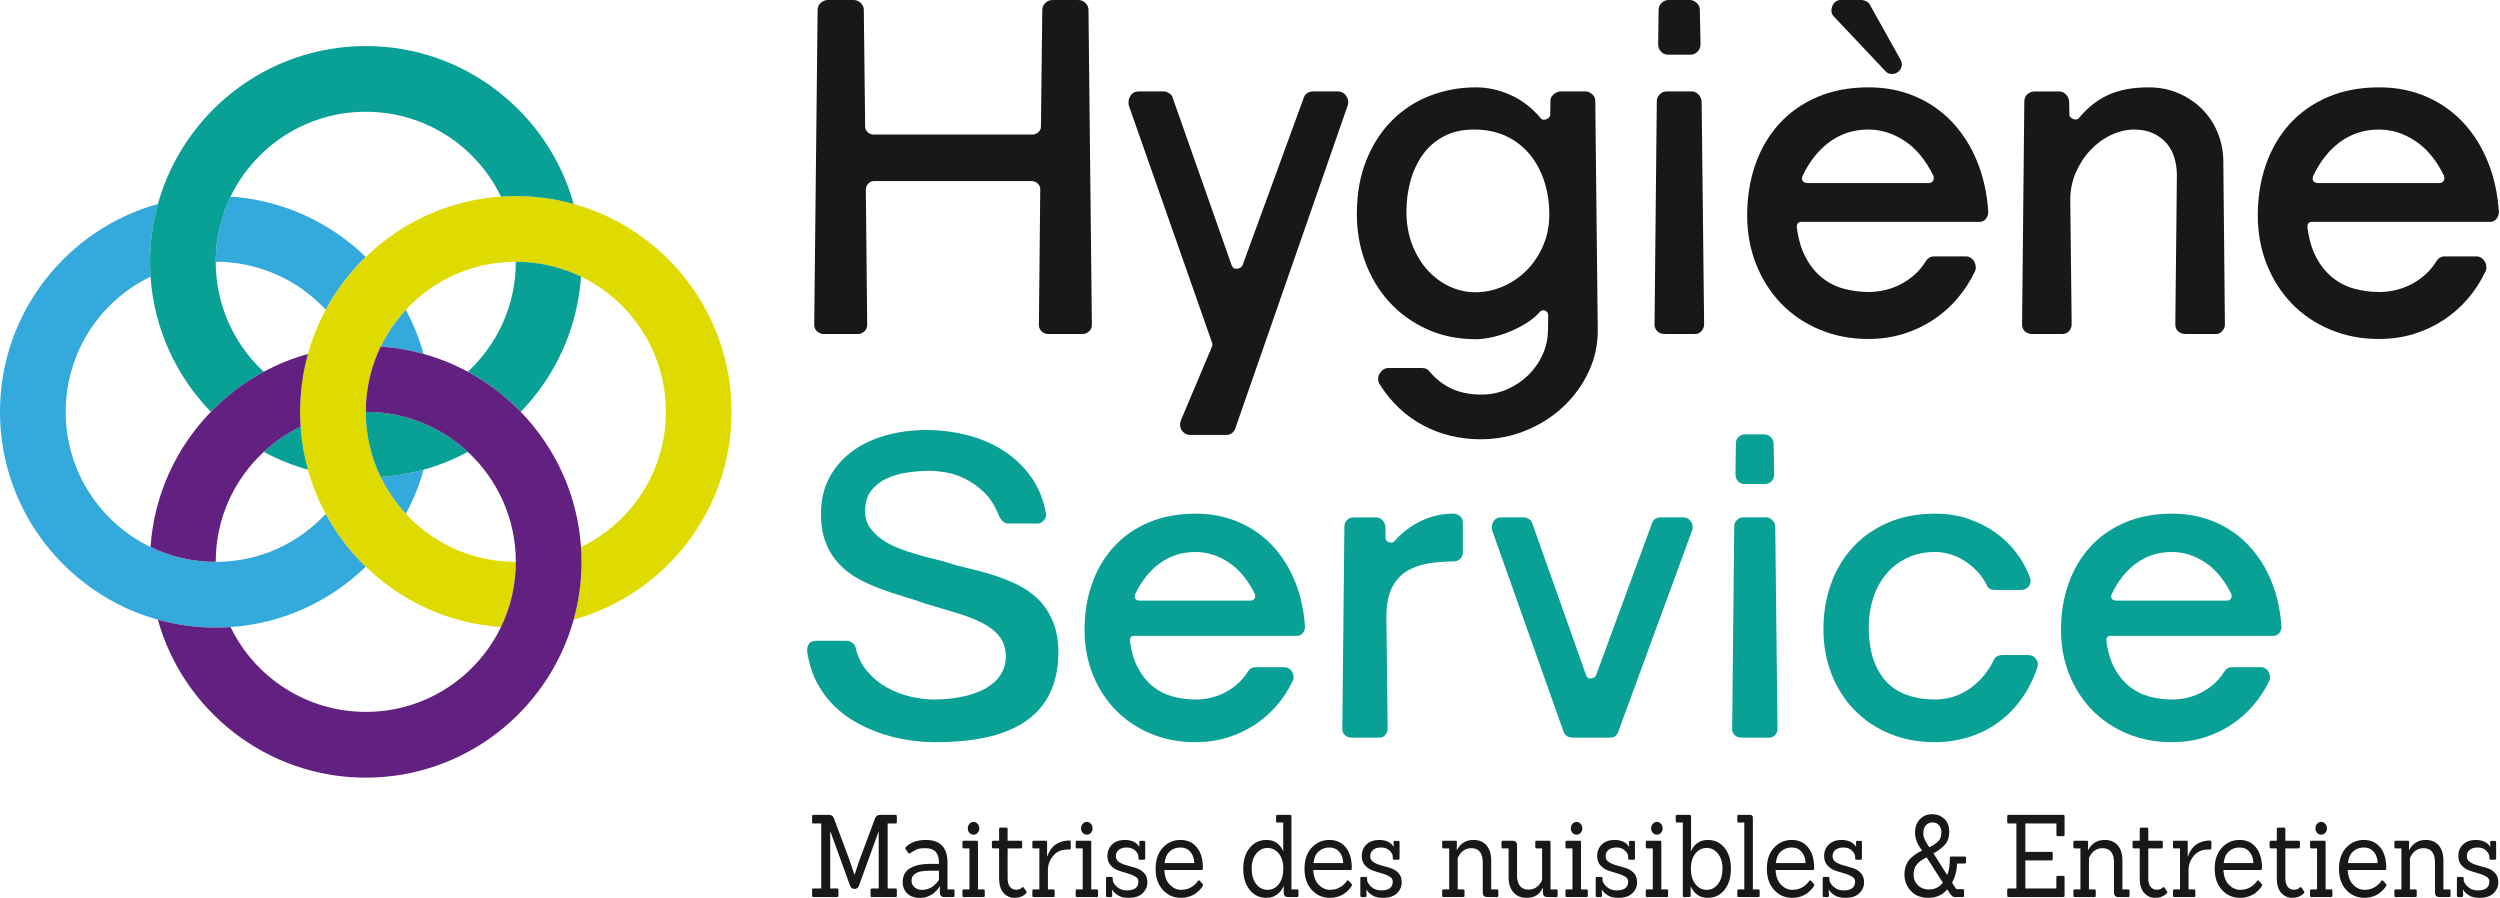 <svg xmlns="http://www.w3.org/2000/svg" xmlns:xlink="http://www.w3.org/1999/xlink" xmlns:serif="http://www.serif.com/" width="100%" height="100%" viewBox="0 0 1804 648" xml:space="preserve" style="fill-rule:evenodd;clip-rule:evenodd;stroke-linejoin:round;stroke-miterlimit:2;">    <g transform="matrix(4.167,0,0,4.167,787.891,6.716)">        <path d="M0,54.617C0,55.114 -0.171,55.508 -0.505,55.797C-0.847,56.085 -1.208,56.228 -1.6,56.228L-7.572,56.228C-7.96,56.228 -8.325,56.085 -8.663,55.797C-9.001,55.508 -9.172,55.114 -9.172,54.617L-8.938,31.16C-8.938,30.767 -9.088,30.432 -9.386,30.157C-9.684,29.882 -10.029,29.744 -10.42,29.744L-37.739,29.744C-38.127,29.744 -38.458,29.896 -38.733,30.196C-39.007,30.497 -39.141,30.845 -39.141,31.237L-38.907,54.617C-38.907,55.114 -39.078,55.508 -39.416,55.797C-39.754,56.085 -40.119,56.228 -40.507,56.228L-46.479,56.228C-46.844,56.228 -47.202,56.085 -47.553,55.797C-47.905,55.508 -48.079,55.114 -48.079,54.617L-47.493,0.079C-47.493,-0.366 -47.319,-0.759 -46.967,-1.101C-46.616,-1.441 -46.181,-1.611 -45.659,-1.611L-41.29,-1.611C-40.795,-1.611 -40.373,-1.441 -40.022,-1.101C-39.67,-0.759 -39.493,-0.366 -39.493,0.079L-39.258,20.393C-39.258,20.707 -39.118,21.002 -38.83,21.276C-38.545,21.553 -38.207,21.689 -37.816,21.689L-10.223,21.689C-9.888,21.689 -9.567,21.553 -9.269,21.276C-8.971,21.002 -8.82,20.681 -8.82,20.314L-8.586,0.079C-8.586,-0.366 -8.409,-0.759 -8.057,-1.101C-7.706,-1.441 -7.271,-1.611 -6.752,-1.611L-2.38,-1.611C-1.888,-1.611 -1.463,-1.441 -1.111,-1.101C-0.76,-0.759 -0.586,-0.366 -0.586,0.079L0,54.617Z" style="fill:rgb(26,23,27);fill-rule:nonzero;"></path>    </g>    <g transform="matrix(4.167,0,0,4.167,965.457,313.853)">        <path d="M0,-59.489C0.311,-59.489 0.592,-59.417 0.84,-59.273C1.088,-59.128 1.289,-58.94 1.446,-58.704C1.6,-58.468 1.704,-58.212 1.757,-57.937C1.808,-57.662 1.794,-57.393 1.717,-57.131L-17.795,-1.06C-17.899,-0.773 -18.089,-0.524 -18.361,-0.313C-18.635,-0.104 -18.966,0 -19.358,0L-25.561,0C-25.926,0 -26.237,-0.086 -26.498,-0.254C-26.759,-0.426 -26.96,-0.635 -27.104,-0.884C-27.248,-1.132 -27.325,-1.409 -27.338,-1.709C-27.352,-2.01 -27.305,-2.278 -27.201,-2.514L-21.815,-15.284C-21.738,-15.495 -21.725,-15.704 -21.775,-15.913L-36.216,-57.052C-36.346,-57.656 -36.256,-58.212 -35.941,-58.722C-35.63,-59.233 -35.138,-59.489 -34.458,-59.489L-30.207,-59.489C-29.892,-59.489 -29.568,-59.385 -29.23,-59.174C-28.891,-58.965 -28.697,-58.729 -28.644,-58.468L-18.381,-29.311C-18.2,-28.893 -17.892,-28.716 -17.463,-28.782C-17.035,-28.846 -16.73,-29.023 -16.546,-29.311L-5.891,-58.468C-5.788,-58.781 -5.587,-59.031 -5.289,-59.214C-4.988,-59.396 -4.656,-59.489 -4.291,-59.489L0,-59.489Z" style="fill:rgb(26,23,27);fill-rule:nonzero;"></path>    </g>    <g transform="matrix(4.167,0,0,4.167,1064.65,169.119)">        <path d="M0,10.022C1.64,10.022 3.234,9.687 4.78,9.018C6.327,8.349 7.692,7.418 8.877,6.224C10.062,5.031 11.01,3.608 11.726,1.955C12.442,0.302 12.8,-1.508 12.8,-3.474C12.8,-5.443 12.519,-7.311 11.96,-9.081C11.401,-10.852 10.574,-12.412 9.483,-13.764C8.389,-15.115 7.03,-16.184 5.406,-16.971C3.779,-17.758 1.898,-18.152 -0.234,-18.152C-2.263,-18.152 -4.014,-17.758 -5.483,-16.971C-6.953,-16.184 -8.164,-15.129 -9.112,-13.804C-10.062,-12.478 -10.772,-10.965 -11.241,-9.26C-11.709,-7.554 -11.944,-5.797 -11.944,-3.987C-11.944,-1.862 -11.612,0.059 -10.946,1.778C-10.283,3.497 -9.4,4.965 -8.295,6.185C-7.187,7.405 -5.918,8.349 -4.489,9.018C-3.06,9.687 -1.56,10.022 0,10.022M21.189,16.505C21.216,19.046 20.697,21.463 19.629,23.754C18.561,26.046 17.105,28.063 15.257,29.806C13.41,31.546 11.251,32.93 8.78,33.951C6.31,34.972 3.669,35.483 0.857,35.483C-0.884,35.483 -2.584,35.287 -4.234,34.893C-5.888,34.501 -7.461,33.911 -8.958,33.125C-10.454,32.34 -11.843,31.351 -13.132,30.16C-14.421,28.966 -15.572,27.559 -16.586,25.935C-16.767,25.647 -16.854,25.338 -16.841,25.011C-16.827,24.685 -16.744,24.383 -16.586,24.108C-16.429,23.834 -16.222,23.603 -15.96,23.421C-15.703,23.237 -15.391,23.146 -15.026,23.146L-9.212,23.146C-8.951,23.146 -8.703,23.198 -8.469,23.303C-8.235,23.407 -8.054,23.564 -7.923,23.775C-6.779,25.109 -5.476,26.105 -4.02,26.761C-2.564,27.414 -0.884,27.743 1.014,27.743C2.628,27.743 4.131,27.435 5.523,26.82C6.912,26.203 8.131,25.386 9.172,24.363C10.21,23.341 11.03,22.169 11.629,20.847C12.228,19.523 12.539,18.155 12.566,16.741L12.606,14.109C12.606,13.611 12.409,13.303 12.021,13.185C11.629,13.067 11.304,13.192 11.043,13.557C10.367,14.292 9.547,14.946 8.586,15.522C7.622,16.099 6.635,16.584 5.62,16.977C4.606,17.369 3.608,17.664 2.634,17.86C1.657,18.057 0.82,18.155 0.117,18.155C-3.006,18.155 -5.835,17.578 -8.372,16.426C-10.909,15.273 -13.082,13.709 -14.889,11.731C-16.697,9.752 -18.089,7.454 -19.063,4.835C-20.041,2.216 -20.53,-0.561 -20.53,-3.495C-20.53,-7.032 -19.974,-10.161 -18.869,-12.886C-17.765,-15.611 -16.268,-17.909 -14.38,-19.782C-12.496,-21.655 -10.303,-23.069 -7.806,-24.026C-5.309,-24.982 -2.668,-25.461 0.117,-25.461C2.092,-25.461 4.064,-25.027 6.029,-24.163C7.994,-23.299 9.758,-21.949 11.318,-20.117C11.421,-19.959 11.572,-19.874 11.766,-19.861C11.96,-19.847 12.144,-19.874 12.312,-19.94C12.482,-20.004 12.63,-20.11 12.76,-20.253C12.891,-20.397 12.958,-20.548 12.958,-20.705L12.995,-23.181C12.995,-23.573 13.189,-23.934 13.58,-24.262C13.972,-24.589 14.347,-24.753 14.712,-24.753L19.084,-24.753C19.499,-24.753 19.884,-24.589 20.235,-24.262C20.587,-23.934 20.761,-23.573 20.761,-23.181L21.189,16.505Z" style="fill:rgb(26,23,27);fill-rule:nonzero;"></path>    </g>    <g transform="matrix(4.167,0,0,4.167,1203.68,201.538)">        <path d="M0,-38.898C-0.495,-38.898 -0.904,-39.075 -1.229,-39.429C-1.557,-39.783 -1.717,-40.207 -1.717,-40.706L-1.64,-46.64C-1.64,-47.137 -1.463,-47.55 -1.111,-47.876C-0.76,-48.205 -0.351,-48.369 0.117,-48.369L3.706,-48.369C4.174,-48.369 4.593,-48.198 4.957,-47.858C5.319,-47.516 5.503,-47.098 5.503,-46.601L5.62,-40.706C5.62,-40.207 5.45,-39.783 5.111,-39.429C4.773,-39.075 4.358,-38.898 3.863,-38.898L0,-38.898ZM6.243,7.821C6.243,8.241 6.092,8.62 5.794,8.96C5.496,9.301 5.125,9.471 4.683,9.471L-0.586,9.471C-1.081,9.471 -1.496,9.321 -1.834,9.019C-2.172,8.718 -2.343,8.318 -2.343,7.821L-1.952,-30.883C-1.952,-31.301 -1.784,-31.682 -1.443,-32.023C-1.108,-32.363 -0.716,-32.533 -0.275,-32.533L4.057,-32.533C4.499,-32.533 4.891,-32.37 5.229,-32.043C5.567,-31.714 5.761,-31.301 5.814,-30.804L6.243,7.821Z" style="fill:rgb(26,23,27);fill-rule:nonzero;"></path>    </g>    <g transform="matrix(4.167,0,0,4.167,1323.2,232.816)">        <path d="M0,-53.046C-0.234,-53.282 -0.365,-53.563 -0.388,-53.89C-0.415,-54.217 -0.365,-54.532 -0.234,-54.834C-0.104,-55.134 0.084,-55.383 0.331,-55.58C0.579,-55.776 0.86,-55.875 1.172,-55.875L4.917,-55.875C5.567,-55.769 6.012,-55.508 6.243,-55.088L11.512,-45.658C11.8,-45.161 11.877,-44.71 11.746,-44.303C11.616,-43.897 11.388,-43.582 11.063,-43.36C10.738,-43.137 10.36,-43.04 9.932,-43.065C9.503,-43.092 9.145,-43.287 8.861,-43.655L0,-53.046ZM16.392,-24.166C16.754,-24.166 17.022,-24.289 17.192,-24.538C17.36,-24.788 17.38,-25.094 17.249,-25.462C15.924,-28.16 14.263,-30.163 12.275,-31.474C10.283,-32.784 8.194,-33.439 6.012,-33.439C4.683,-33.439 3.455,-33.249 2.323,-32.87C1.192,-32.489 0.151,-31.946 -0.8,-31.238C-1.751,-30.531 -2.608,-29.686 -3.374,-28.704C-4.144,-27.722 -4.814,-26.628 -5.386,-25.423C-5.54,-25.003 -5.523,-24.69 -5.326,-24.479C-5.132,-24.27 -4.84,-24.166 -4.449,-24.166L16.392,-24.166ZM26.773,-19.136C26.746,-18.664 26.595,-18.264 26.324,-17.938C26.05,-17.611 25.678,-17.447 25.213,-17.447L-5.657,-17.447C-6.153,-17.42 -6.4,-17.132 -6.4,-16.583C-6.139,-14.513 -5.634,-12.764 -4.877,-11.337C-4.124,-9.908 -3.193,-8.743 -2.089,-7.84C-0.981,-6.935 0.275,-6.288 1.677,-5.894C3.083,-5.501 4.552,-5.306 6.089,-5.306C6.896,-5.306 7.739,-5.397 8.626,-5.58C9.51,-5.762 10.394,-6.064 11.277,-6.484C12.164,-6.903 13.015,-7.459 13.835,-8.154C14.655,-8.848 15.388,-9.719 16.041,-10.767C16.379,-11.239 16.807,-11.473 17.326,-11.473L22.869,-11.473C23.208,-11.473 23.505,-11.382 23.767,-11.199C24.028,-11.015 24.229,-10.786 24.372,-10.511C24.513,-10.236 24.593,-9.942 24.607,-9.628C24.62,-9.313 24.547,-9.025 24.393,-8.764C23.613,-7.112 22.615,-5.58 21.407,-4.165C20.195,-2.751 18.812,-1.526 17.249,-0.491C15.689,0.544 13.965,1.356 12.077,1.944C10.193,2.534 8.158,2.829 5.972,2.829C2.926,2.829 0.117,2.284 -2.457,1.197C-5.034,0.11 -7.247,-1.389 -9.092,-3.3C-10.939,-5.213 -12.385,-7.473 -13.423,-10.08C-14.464,-12.685 -14.986,-15.521 -14.986,-18.586C-14.986,-21.729 -14.518,-24.65 -13.58,-27.349C-12.643,-30.045 -11.277,-32.391 -9.483,-34.381C-7.689,-36.371 -5.483,-37.932 -2.869,-39.058C-0.254,-40.183 2.718,-40.748 6.049,-40.748C8.964,-40.748 11.649,-40.224 14.109,-39.176C16.566,-38.127 18.699,-36.648 20.51,-34.735C22.317,-32.822 23.76,-30.544 24.841,-27.898C25.919,-25.253 26.565,-22.332 26.773,-19.136" style="fill:rgb(26,23,27);fill-rule:nonzero;"></path>    </g>    <g transform="matrix(4.167,0,0,4.167,1605.49,69.909)">        <path d="M0,39.412C0,39.832 -0.151,40.211 -0.452,40.551C-0.75,40.892 -1.121,41.062 -1.563,41.062L-6.832,41.062C-7.324,41.062 -7.743,40.912 -8.081,40.61C-8.419,40.308 -8.586,39.909 -8.586,39.412L-8.315,13.595C-8.315,12.495 -8.466,11.462 -8.764,10.491C-9.061,9.522 -9.523,8.685 -10.149,7.977C-10.772,7.269 -11.549,6.707 -12.469,6.287C-13.393,5.869 -14.467,5.658 -15.689,5.658C-17.042,5.658 -18.384,5.974 -19.71,6.602C-21.035,7.231 -22.227,8.102 -23.281,9.214C-24.336,10.328 -25.186,11.637 -25.835,13.144C-26.488,14.65 -26.799,16.282 -26.773,18.036L-26.538,39.412C-26.538,39.832 -26.689,40.211 -26.987,40.551C-27.288,40.892 -27.66,41.062 -28.101,41.062L-33.37,41.062C-33.862,41.062 -34.281,40.912 -34.619,40.61C-34.957,40.308 -35.124,39.909 -35.124,39.412L-34.736,0.787C-34.736,0.29 -34.559,-0.123 -34.207,-0.452C-33.856,-0.779 -33.447,-0.942 -32.979,-0.942L-28.724,-0.942C-28.255,-0.942 -27.854,-0.765 -27.516,-0.412C-27.178,-0.058 -26.993,0.342 -26.97,0.787L-26.93,3.065C-26.93,3.249 -26.866,3.407 -26.736,3.537C-26.605,3.668 -26.455,3.766 -26.284,3.832C-26.116,3.897 -25.942,3.924 -25.758,3.911C-25.578,3.897 -25.434,3.838 -25.33,3.734C-23.847,1.901 -22.143,0.544 -20.218,-0.334C-18.29,-1.21 -15.964,-1.65 -13.232,-1.65C-11.331,-1.65 -9.597,-1.31 -8.02,-0.627C-6.447,0.054 -5.088,0.97 -3.943,2.123C-2.798,3.276 -1.908,4.617 -1.269,6.15C-0.633,7.682 -0.301,9.314 -0.274,11.042L0,39.412Z" style="fill:rgb(26,23,27);fill-rule:nonzero;"></path>    </g>    <g transform="matrix(4.167,0,0,4.167,1759.96,175.508)">        <path d="M0,-10.412C0.365,-10.412 0.633,-10.535 0.8,-10.784C0.971,-11.034 0.987,-11.341 0.86,-11.708C-0.469,-14.406 -2.126,-16.409 -4.117,-17.721C-6.106,-19.03 -8.194,-19.685 -10.38,-19.685C-11.706,-19.685 -12.938,-19.495 -14.069,-19.116C-15.201,-18.735 -16.242,-18.192 -17.189,-17.485C-18.14,-16.777 -19,-15.933 -19.766,-14.95C-20.533,-13.968 -21.202,-12.874 -21.775,-11.669C-21.932,-11.25 -21.912,-10.936 -21.718,-10.725C-21.524,-10.516 -21.229,-10.412 -20.838,-10.412L0,-10.412ZM10.38,-5.382C10.357,-4.91 10.206,-4.511 9.932,-4.184C9.661,-3.857 9.289,-3.693 8.82,-3.693L-22.049,-3.693C-22.545,-3.666 -22.789,-3.378 -22.789,-2.829C-22.531,-0.759 -22.023,0.99 -21.269,2.417C-20.513,3.846 -19.586,5.011 -18.478,5.914C-17.373,6.819 -16.118,7.466 -14.712,7.86C-13.306,8.253 -11.836,8.448 -10.303,8.448C-9.497,8.448 -8.65,8.357 -7.766,8.174C-6.882,7.992 -5.995,7.69 -5.111,7.27C-4.228,6.851 -3.374,6.295 -2.554,5.6C-1.737,4.906 -1.001,4.035 -0.351,2.987C-0.013,2.515 0.415,2.281 0.937,2.281L6.481,2.281C6.815,2.281 7.117,2.372 7.378,2.555C7.635,2.739 7.84,2.968 7.98,3.243C8.124,3.517 8.201,3.812 8.215,4.126C8.228,4.441 8.158,4.729 8,4.99C7.22,6.642 6.226,8.174 5.014,9.589C3.806,11.003 2.42,12.228 0.86,13.263C-0.703,14.297 -2.427,15.11 -4.311,15.698C-6.199,16.288 -8.235,16.582 -10.42,16.582C-13.463,16.582 -16.272,16.038 -18.849,14.951C-21.423,13.864 -23.636,12.365 -25.484,10.454C-27.332,8.541 -28.774,6.281 -29.815,3.674C-30.856,1.069 -31.375,-1.767 -31.375,-4.832C-31.375,-7.975 -30.907,-10.896 -29.973,-13.595C-29.035,-16.291 -27.67,-18.637 -25.872,-20.627C-24.078,-22.618 -21.872,-24.178 -19.258,-25.304C-16.643,-26.429 -13.671,-26.994 -10.34,-26.994C-7.428,-26.994 -4.74,-26.47 -2.283,-25.422C0.177,-24.373 2.31,-22.894 4.117,-20.981C5.925,-19.069 7.371,-16.79 8.449,-14.145C9.53,-11.499 10.173,-8.579 10.38,-5.382" style="fill:rgb(26,23,27);fill-rule:nonzero;"></path>    </g>    <g transform="matrix(4.167,0,0,4.167,646.264,588.019)">        <path d="M0,14.228L-4.12,14.228C-4.262,14.228 -4.334,14.149 -4.334,13.991L-4.334,12.98C-4.334,12.821 -4.262,12.742 -4.12,12.742L-2.925,12.742L-2.925,2.874L-2.943,2.874L-6.331,12.227C-6.474,12.623 -6.735,12.821 -7.116,12.821C-7.496,12.821 -7.758,12.623 -7.9,12.227L-11.289,2.874L-11.324,2.874L-11.324,12.742L-10.13,12.742C-9.975,12.742 -9.898,12.821 -9.898,12.98L-9.898,13.991C-9.898,14.149 -9.975,14.228 -10.13,14.228L-14.231,14.228C-14.386,14.228 -14.463,14.149 -14.463,13.991L-14.463,12.98C-14.463,12.821 -14.386,12.742 -14.231,12.742L-12.876,12.742L-12.876,1.487L-14.231,1.487C-14.386,1.487 -14.463,1.408 -14.463,1.249L-14.463,0.239C-14.463,0.08 -14.386,0 -14.231,0L-11.485,0C-11.081,0 -10.801,0.225 -10.647,0.674L-7.99,7.808L-7.151,10.304L-7.08,10.304C-6.747,9.274 -6.474,8.456 -6.26,7.847L-3.585,0.674C-3.43,0.225 -3.145,0 -2.729,0L0,0C0.143,0 0.214,0.08 0.214,0.239L0.214,1.249C0.214,1.408 0.143,1.487 0,1.487L-1.373,1.487L-1.373,12.742L0,12.742C0.143,12.742 0.214,12.821 0.214,12.98L0.214,13.991C0.214,14.149 0.143,14.228 0,14.228" style="fill:rgb(26,23,27);fill-rule:nonzero;"></path>    </g>    <g transform="matrix(4.167,0,0,4.167,677.547,625.754)">        <path d="M0,0.614L-1.409,0.614C-2.099,0.614 -2.669,0.654 -3.121,0.733C-3.573,0.812 -3.956,0.984 -4.271,1.248C-4.586,1.512 -4.744,1.876 -4.744,2.338C-4.744,2.801 -4.574,3.18 -4.236,3.477C-3.897,3.774 -3.454,3.924 -2.907,3.924C-1.754,3.924 -0.785,3.355 0,2.219L0,0.614ZM2.479,5.172L0.927,5.172C0.416,5.172 0.161,4.894 0.161,4.34L0.161,3.329L0.125,3.329C-0.743,4.663 -1.902,5.33 -3.353,5.33C-4.209,5.33 -4.91,5.083 -5.457,4.587C-6.004,4.092 -6.277,3.422 -6.277,2.576C-6.277,1.493 -5.853,0.697 -5.002,0.188C-4.152,-0.321 -2.984,-0.574 -1.498,-0.574L0,-0.574L0,-0.813C0,-2.464 -0.773,-3.289 -2.318,-3.289C-3.044,-3.289 -3.567,-3.213 -3.888,-3.062C-4.209,-2.909 -4.438,-2.787 -4.574,-2.695C-4.711,-2.603 -4.815,-2.53 -4.886,-2.477C-5.065,-2.319 -5.196,-2.305 -5.279,-2.438L-5.778,-3.131C-5.861,-3.237 -5.849,-3.342 -5.743,-3.448C-5.541,-3.739 -5.125,-4.023 -4.494,-4.3C-3.864,-4.577 -3.121,-4.716 -2.265,-4.716C0.232,-4.716 1.48,-3.395 1.48,-0.753L1.48,3.844L2.479,3.844C2.622,3.844 2.693,3.924 2.693,4.082L2.693,4.934C2.693,5.093 2.622,5.172 2.479,5.172" style="fill:rgb(26,23,27);fill-rule:nonzero;"></path>    </g>    <g transform="matrix(4.167,0,0,4.167,705.449,645.9)">        <path d="M0,-12.345C0.196,-12.12 0.294,-11.857 0.294,-11.553C0.294,-11.248 0.196,-10.991 0,-10.78C-0.196,-10.569 -0.431,-10.463 -0.704,-10.463C-0.978,-10.463 -1.213,-10.569 -1.409,-10.78C-1.605,-10.991 -1.703,-11.248 -1.703,-11.553C-1.703,-11.857 -1.605,-12.12 -1.409,-12.345C-1.213,-12.57 -0.978,-12.682 -0.704,-12.682C-0.431,-12.682 -0.196,-12.57 0,-12.345M1.008,0.337L-2.399,0.337C-2.553,0.337 -2.63,0.258 -2.63,0.099L-2.63,-0.753C-2.63,-0.911 -2.553,-0.991 -2.399,-0.991L-1.418,-0.991L-1.418,-8.085L-2.399,-8.085C-2.553,-8.085 -2.63,-8.164 -2.63,-8.323L-2.63,-9.175C-2.63,-9.333 -2.553,-9.412 -2.399,-9.412L-0.152,-9.412C-0.009,-9.412 0.062,-9.333 0.062,-9.175L0.062,-0.991L1.008,-0.991C1.162,-0.991 1.239,-0.911 1.239,-0.753L1.239,0.099C1.239,0.258 1.162,0.337 1.008,0.337" style="fill:rgb(26,23,27);fill-rule:nonzero;"></path>    </g>    <g transform="matrix(4.167,0,0,4.167,740.559,601.97)">        <path d="M0,9.869C0.047,9.922 0.071,9.978 0.071,10.038C0.071,10.098 0.036,10.167 -0.036,10.246C-0.559,10.761 -1.216,11.018 -2.006,11.018C-2.797,11.018 -3.445,10.731 -3.95,10.156C-4.456,9.582 -4.708,8.747 -4.708,7.65L-4.708,2.458L-5.707,2.458C-5.873,2.458 -5.956,2.373 -5.956,2.201L-5.956,1.389C-5.956,1.217 -5.873,1.131 -5.707,1.131L-4.708,1.131L-4.708,-0.87C-4.708,-1.056 -4.625,-1.149 -4.458,-1.149L-3.46,-1.149C-3.305,-1.149 -3.228,-1.056 -3.228,-0.87L-3.228,1.131L-0.963,1.131C-0.797,1.131 -0.713,1.217 -0.713,1.389L-0.713,2.201C-0.713,2.373 -0.797,2.458 -0.963,2.458L-3.228,2.458L-3.228,7.61C-3.228,8.271 -3.094,8.769 -2.827,9.106C-2.559,9.443 -2.203,9.611 -1.757,9.611C-1.311,9.611 -0.975,9.486 -0.749,9.235C-0.63,9.116 -0.523,9.123 -0.428,9.255L0,9.869Z" style="fill:rgb(26,23,27);fill-rule:nonzero;"></path>    </g>    <g transform="matrix(4.167,0,0,4.167,760.102,606.515)">        <path d="M0,9.789L-3.406,9.789C-3.561,9.789 -3.638,9.71 -3.638,9.552L-3.638,8.699C-3.638,8.541 -3.561,8.462 -3.406,8.462L-2.425,8.462L-2.425,1.367L-3.406,1.367C-3.561,1.367 -3.638,1.288 -3.638,1.13L-3.638,0.277C-3.638,0.119 -3.561,0.04 -3.406,0.04L-1.32,0.04C-1.165,0.04 -1.088,0.119 -1.088,0.277L-1.088,2.755L-1.034,2.755C-0.999,2.544 -0.874,2.253 -0.66,1.883C-0.446,1.513 -0.211,1.206 0.045,0.961C0.3,0.717 0.669,0.496 1.15,0.298C1.632,0.1 2.176,0 2.782,0C2.936,0 3.014,0.086 3.014,0.258L3.014,1.309C3.014,1.479 2.936,1.565 2.782,1.565L2.408,1.565C1.385,1.565 0.571,1.929 -0.036,2.655C-0.642,3.382 -0.945,4.208 -0.945,5.133L-0.945,8.462L0,8.462C0.154,8.462 0.232,8.541 0.232,8.699L0.232,9.552C0.232,9.71 0.154,9.789 0,9.789" style="fill:rgb(26,23,27);fill-rule:nonzero;"></path>    </g>    <g transform="matrix(4.167,0,0,4.167,787.186,645.9)">        <path d="M0,-12.345C0.196,-12.12 0.294,-11.857 0.294,-11.553C0.294,-11.248 0.196,-10.991 0,-10.78C-0.196,-10.569 -0.431,-10.463 -0.704,-10.463C-0.978,-10.463 -1.213,-10.569 -1.409,-10.78C-1.605,-10.991 -1.703,-11.248 -1.703,-11.553C-1.703,-11.857 -1.605,-12.12 -1.409,-12.345C-1.213,-12.57 -0.978,-12.682 -0.704,-12.682C-0.431,-12.682 -0.196,-12.57 0,-12.345M1.008,0.337L-2.399,0.337C-2.553,0.337 -2.63,0.258 -2.63,0.099L-2.63,-0.753C-2.63,-0.911 -2.553,-0.991 -2.399,-0.991L-1.418,-0.991L-1.418,-8.085L-2.399,-8.085C-2.553,-8.085 -2.63,-8.164 -2.63,-8.323L-2.63,-9.175C-2.63,-9.333 -2.553,-9.412 -2.399,-9.412L-0.152,-9.412C-0.009,-9.412 0.062,-9.333 0.062,-9.175L0.062,-0.991L1.008,-0.991C1.162,-0.991 1.239,-0.911 1.239,-0.753L1.239,0.099C1.239,0.258 1.162,0.337 1.008,0.337" style="fill:rgb(26,23,27);fill-rule:nonzero;"></path>    </g>    <g transform="matrix(4.167,0,0,4.167,814.272,606.105)">        <path d="M0,10.026C-0.797,10.026 -1.433,9.861 -1.908,9.531C-2.384,9.201 -2.681,8.89 -2.8,8.599L-2.836,8.599C-2.812,9.247 -2.8,9.59 -2.8,9.63C-2.8,9.801 -2.883,9.887 -3.05,9.887L-3.656,9.887C-3.811,9.887 -3.888,9.801 -3.888,9.63L-3.888,6.658C-3.888,6.486 -3.811,6.4 -3.656,6.4L-2.96,6.4C-2.794,6.4 -2.711,6.486 -2.711,6.658L-2.711,7.053C-2.592,7.45 -2.342,7.813 -1.962,8.143C-1.51,8.54 -0.945,8.738 -0.268,8.738C1.064,8.738 1.73,8.223 1.73,7.192C1.73,6.836 1.545,6.548 1.177,6.331C0.808,6.113 0.359,5.931 -0.169,5.786C-0.699,5.64 -1.225,5.475 -1.748,5.291C-2.271,5.105 -2.717,4.804 -3.085,4.388C-3.454,3.972 -3.638,3.447 -3.638,2.813C-3.638,1.955 -3.359,1.271 -2.8,0.762C-2.241,0.254 -1.528,0 -0.66,0C0.517,0 1.361,0.382 1.872,1.149L1.908,1.149C1.884,0.673 1.872,0.429 1.872,0.416C1.872,0.244 1.95,0.158 2.104,0.158L2.675,0.158C2.829,0.158 2.907,0.244 2.907,0.416L2.907,3.17C2.907,3.341 2.829,3.427 2.675,3.427L1.979,3.427C1.813,3.427 1.73,3.341 1.73,3.17L1.73,2.892C1.73,2.536 1.543,2.182 1.168,1.833C0.794,1.482 0.309,1.307 -0.285,1.307C-0.88,1.307 -1.344,1.446 -1.676,1.723C-2.009,2.001 -2.176,2.361 -2.176,2.803C-2.176,3.246 -1.989,3.589 -1.614,3.834C-1.24,4.079 -0.785,4.27 -0.25,4.409C0.285,4.547 0.82,4.703 1.355,4.874C1.89,5.046 2.345,5.33 2.72,5.726C3.094,6.123 3.281,6.671 3.281,7.371C3.281,8.071 3.011,8.688 2.47,9.223C1.929,9.758 1.106,10.026 0,10.026" style="fill:rgb(26,23,27);fill-rule:nonzero;"></path>    </g>    <g transform="matrix(4.167,0,0,4.167,858.93,639.374)">        <path d="M0,-5.944C-0.428,-6.432 -0.999,-6.677 -1.712,-6.677C-2.425,-6.677 -3.038,-6.453 -3.549,-6.004C-4.06,-5.554 -4.363,-4.881 -4.458,-3.982L0.696,-3.982C0.66,-4.801 0.428,-5.456 0,-5.944M1.926,-2.774L-4.494,-2.774C-4.447,-1.677 -4.135,-0.832 -3.558,-0.237C-2.981,0.357 -2.33,0.655 -1.605,0.655C-0.88,0.655 -0.259,0.483 0.259,0.139C0.776,-0.204 1.124,-0.541 1.302,-0.872C1.397,-1.004 1.504,-1.023 1.623,-0.931L2.104,-0.396C2.176,-0.317 2.211,-0.248 2.211,-0.188C2.211,-0.129 2.185,-0.052 2.131,0.04C2.078,0.132 1.968,0.278 1.801,0.476C1.635,0.674 1.4,0.899 1.097,1.15C0.794,1.401 0.401,1.613 -0.08,1.784C-0.562,1.955 -1.076,2.041 -1.623,2.041C-2.871,2.041 -3.914,1.585 -4.753,0.674C-5.591,-0.237 -6.01,-1.463 -6.01,-3.002C-6.01,-4.541 -5.594,-5.756 -4.762,-6.648C-3.93,-7.54 -2.91,-7.985 -1.703,-7.985C-0.496,-7.985 0.452,-7.552 1.141,-6.687C1.831,-5.822 2.176,-4.656 2.176,-3.19L2.176,-3.031C2.176,-2.859 2.092,-2.774 1.926,-2.774" style="fill:rgb(26,23,27);fill-rule:nonzero;"></path>    </g>    <g transform="matrix(4.167,0,0,4.167,903.215,609.077)">        <path d="M0,4.26C0,5.357 0.259,6.241 0.776,6.915C1.293,7.589 1.95,7.926 2.746,7.926C3.543,7.926 4.197,7.592 4.708,6.925C5.219,6.258 5.475,5.369 5.475,4.26C5.475,3.151 5.213,2.276 4.69,1.634C4.167,0.993 3.519,0.673 2.746,0.673C1.974,0.673 1.323,0.997 0.794,1.644C0.265,2.291 0,3.163 0,4.26M7.883,9.174L6.331,9.174C6.057,9.174 5.858,9.112 5.734,8.986C5.609,8.861 5.546,8.646 5.546,8.342L5.546,7.232L5.529,7.232C5.338,7.787 4.982,8.273 4.458,8.689C3.935,9.105 3.299,9.313 2.55,9.313C1.361,9.313 0.395,8.851 -0.348,7.926C-1.091,7.001 -1.462,5.789 -1.462,4.289C-1.462,2.79 -1.091,1.581 -0.348,0.663C0.395,-0.255 1.367,-0.714 2.568,-0.714C3.305,-0.714 3.917,-0.525 4.405,-0.149C4.892,0.228 5.243,0.687 5.457,1.228L5.475,1.228C5.463,0.964 5.457,0.746 5.457,0.574L5.457,-3.725L4.458,-3.725C4.304,-3.725 4.227,-3.805 4.227,-3.964L4.227,-4.815C4.227,-4.974 4.304,-5.053 4.458,-5.053L6.67,-5.053C6.812,-5.053 6.884,-4.974 6.884,-4.815L6.884,7.847L7.883,7.847C8.025,7.847 8.097,7.926 8.097,8.084L8.097,8.937C8.097,9.095 8.025,9.174 7.883,9.174" style="fill:rgb(26,23,27);fill-rule:nonzero;"></path>    </g>    <g transform="matrix(4.167,0,0,4.167,966.377,639.374)">        <path d="M0,-5.944C-0.428,-6.432 -0.999,-6.677 -1.712,-6.677C-2.425,-6.677 -3.038,-6.453 -3.549,-6.004C-4.06,-5.554 -4.363,-4.881 -4.458,-3.982L0.696,-3.982C0.66,-4.801 0.428,-5.456 0,-5.944M1.926,-2.774L-4.494,-2.774C-4.447,-1.677 -4.135,-0.832 -3.558,-0.237C-2.981,0.357 -2.33,0.655 -1.605,0.655C-0.88,0.655 -0.259,0.483 0.259,0.139C0.776,-0.204 1.124,-0.541 1.302,-0.872C1.397,-1.004 1.504,-1.023 1.623,-0.931L2.104,-0.396C2.176,-0.317 2.211,-0.248 2.211,-0.188C2.211,-0.129 2.185,-0.052 2.131,0.04C2.078,0.132 1.968,0.278 1.801,0.476C1.635,0.674 1.4,0.899 1.097,1.15C0.794,1.401 0.401,1.613 -0.08,1.784C-0.562,1.955 -1.076,2.041 -1.623,2.041C-2.871,2.041 -3.914,1.585 -4.753,0.674C-5.591,-0.237 -6.01,-1.463 -6.01,-3.002C-6.01,-4.541 -5.594,-5.756 -4.762,-6.648C-3.93,-7.54 -2.91,-7.985 -1.703,-7.985C-0.496,-7.985 0.452,-7.552 1.141,-6.687C1.831,-5.822 2.176,-4.656 2.176,-3.19L2.176,-3.031C2.176,-2.859 2.092,-2.774 1.926,-2.774" style="fill:rgb(26,23,27);fill-rule:nonzero;"></path>    </g>    <g transform="matrix(4.167,0,0,4.167,997.809,606.105)">        <path d="M0,10.026C-0.797,10.026 -1.433,9.861 -1.908,9.531C-2.384,9.201 -2.681,8.89 -2.8,8.599L-2.836,8.599C-2.812,9.247 -2.8,9.59 -2.8,9.63C-2.8,9.801 -2.883,9.887 -3.05,9.887L-3.656,9.887C-3.811,9.887 -3.888,9.801 -3.888,9.63L-3.888,6.658C-3.888,6.486 -3.811,6.4 -3.656,6.4L-2.96,6.4C-2.794,6.4 -2.711,6.486 -2.711,6.658L-2.711,7.053C-2.592,7.45 -2.342,7.813 -1.962,8.143C-1.51,8.54 -0.945,8.738 -0.268,8.738C1.064,8.738 1.73,8.223 1.73,7.192C1.73,6.836 1.545,6.548 1.177,6.331C0.808,6.113 0.359,5.931 -0.169,5.786C-0.699,5.64 -1.225,5.475 -1.748,5.291C-2.271,5.105 -2.717,4.804 -3.085,4.388C-3.454,3.972 -3.638,3.447 -3.638,2.813C-3.638,1.955 -3.359,1.271 -2.8,0.762C-2.241,0.254 -1.528,0 -0.66,0C0.517,0 1.361,0.382 1.872,1.149L1.908,1.149C1.884,0.673 1.872,0.429 1.872,0.416C1.872,0.244 1.95,0.158 2.104,0.158L2.675,0.158C2.829,0.158 2.907,0.244 2.907,0.416L2.907,3.17C2.907,3.341 2.829,3.427 2.675,3.427L1.979,3.427C1.813,3.427 1.73,3.341 1.73,3.17L1.73,2.892C1.73,2.536 1.543,2.182 1.168,1.833C0.794,1.482 0.309,1.307 -0.285,1.307C-0.88,1.307 -1.344,1.446 -1.676,1.723C-2.009,2.001 -2.176,2.361 -2.176,2.803C-2.176,3.246 -1.989,3.589 -1.614,3.834C-1.24,4.079 -0.785,4.27 -0.25,4.409C0.285,4.547 0.82,4.703 1.355,4.874C1.89,5.046 2.345,5.33 2.72,5.726C3.094,6.123 3.281,6.671 3.281,7.371C3.281,8.071 3.011,8.688 2.47,9.223C1.929,9.758 1.106,10.026 0,10.026" style="fill:rgb(26,23,27);fill-rule:nonzero;"></path>    </g>    <g transform="matrix(4.167,0,0,4.167,1080.21,606.102)">        <path d="M0,9.888L-1.694,9.888C-2.206,9.888 -2.461,9.611 -2.461,9.056L-2.461,3.844C-2.461,3.078 -2.628,2.484 -2.96,2.061C-3.293,1.638 -3.781,1.427 -4.423,1.427C-5.339,1.427 -6.052,1.843 -6.563,2.675C-6.622,2.754 -6.7,2.9 -6.795,3.112L-6.795,8.561L-5.849,8.561C-5.695,8.561 -5.618,8.64 -5.618,8.798L-5.618,9.651C-5.618,9.809 -5.695,9.888 -5.849,9.888L-9.256,9.888C-9.41,9.888 -9.488,9.809 -9.488,9.651L-9.488,8.798C-9.488,8.64 -9.41,8.561 -9.256,8.561L-8.275,8.561L-8.275,1.466L-9.256,1.466C-9.41,1.466 -9.488,1.387 -9.488,1.229L-9.488,0.376C-9.488,0.218 -9.41,0.139 -9.256,0.139L-7.169,0.139C-7.015,0.139 -6.937,0.218 -6.937,0.376L-6.973,1.724L-6.92,1.724C-6.302,0.575 -5.344,0 -4.048,0C-3.097,0 -2.354,0.311 -1.819,0.932C-1.284,1.553 -1.011,2.391 -0.999,3.448L-0.999,8.561L0,8.561C0.154,8.561 0.232,8.64 0.232,8.798L0.232,9.651C0.232,9.809 0.154,9.888 0,9.888" style="fill:rgb(26,23,27);fill-rule:nonzero;"></path>    </g>    <g transform="matrix(4.167,0,0,4.167,1123.02,607.26)">        <path d="M0,9.61L-1.552,9.61C-2.063,9.61 -2.318,9.333 -2.318,8.778L-2.318,8.045L-2.372,8.045C-2.86,9.181 -3.787,9.749 -5.154,9.749C-6.105,9.749 -6.857,9.435 -7.41,8.807C-7.963,8.18 -8.245,7.344 -8.257,6.3L-8.257,1.188L-9.274,1.188C-9.416,1.188 -9.488,1.109 -9.488,0.951L-9.488,0.098C-9.488,-0.06 -9.416,-0.139 -9.274,-0.139L-7.562,-0.139C-7.051,-0.139 -6.795,0.138 -6.795,0.693L-6.795,5.905C-6.795,6.671 -6.628,7.265 -6.295,7.688C-5.963,8.111 -5.475,8.322 -4.833,8.322C-3.965,8.322 -3.281,7.965 -2.782,7.252C-2.568,6.948 -2.461,6.744 -2.461,6.637L-2.461,1.188L-3.424,1.188C-3.567,1.188 -3.638,1.109 -3.638,0.951L-3.638,0.098C-3.638,-0.06 -3.567,-0.139 -3.424,-0.139L-1.213,-0.139C-1.07,-0.139 -0.999,-0.06 -0.999,0.098L-0.999,8.283L0,8.283C0.154,8.283 0.232,8.362 0.232,8.52L0.232,9.373C0.232,9.531 0.154,9.61 0,9.61" style="fill:rgb(26,23,27);fill-rule:nonzero;"></path>    </g>    <g transform="matrix(4.167,0,0,4.167,1140.59,645.9)">        <path d="M0,-12.345C0.196,-12.12 0.294,-11.857 0.294,-11.553C0.294,-11.248 0.196,-10.991 0,-10.78C-0.196,-10.569 -0.431,-10.463 -0.704,-10.463C-0.978,-10.463 -1.213,-10.569 -1.409,-10.78C-1.605,-10.991 -1.703,-11.248 -1.703,-11.553C-1.703,-11.857 -1.605,-12.12 -1.409,-12.345C-1.213,-12.57 -0.978,-12.682 -0.704,-12.682C-0.431,-12.682 -0.196,-12.57 0,-12.345M1.008,0.337L-2.399,0.337C-2.553,0.337 -2.63,0.258 -2.63,0.099L-2.63,-0.753C-2.63,-0.911 -2.553,-0.991 -2.399,-0.991L-1.418,-0.991L-1.418,-8.085L-2.399,-8.085C-2.553,-8.085 -2.63,-8.164 -2.63,-8.323L-2.63,-9.175C-2.63,-9.333 -2.553,-9.412 -2.399,-9.412L-0.152,-9.412C-0.009,-9.412 0.062,-9.333 0.062,-9.175L0.062,-0.991L1.008,-0.991C1.162,-0.991 1.239,-0.911 1.239,-0.753L1.239,0.099C1.239,0.258 1.162,0.337 1.008,0.337" style="fill:rgb(26,23,27);fill-rule:nonzero;"></path>    </g>    <g transform="matrix(4.167,0,0,4.167,1167.67,606.105)">        <path d="M0,10.026C-0.797,10.026 -1.433,9.861 -1.908,9.531C-2.384,9.201 -2.681,8.89 -2.8,8.599L-2.836,8.599C-2.812,9.247 -2.8,9.59 -2.8,9.63C-2.8,9.801 -2.883,9.887 -3.05,9.887L-3.656,9.887C-3.811,9.887 -3.888,9.801 -3.888,9.63L-3.888,6.658C-3.888,6.486 -3.811,6.4 -3.656,6.4L-2.96,6.4C-2.794,6.4 -2.711,6.486 -2.711,6.658L-2.711,7.053C-2.592,7.45 -2.342,7.813 -1.962,8.143C-1.51,8.54 -0.945,8.738 -0.268,8.738C1.064,8.738 1.73,8.223 1.73,7.192C1.73,6.836 1.545,6.548 1.177,6.331C0.808,6.113 0.359,5.931 -0.169,5.786C-0.699,5.64 -1.225,5.475 -1.748,5.291C-2.271,5.105 -2.717,4.804 -3.085,4.388C-3.454,3.972 -3.638,3.447 -3.638,2.813C-3.638,1.955 -3.359,1.271 -2.8,0.762C-2.241,0.254 -1.528,0 -0.66,0C0.517,0 1.361,0.382 1.872,1.149L1.908,1.149C1.884,0.673 1.872,0.429 1.872,0.416C1.872,0.244 1.95,0.158 2.104,0.158L2.675,0.158C2.829,0.158 2.907,0.244 2.907,0.416L2.907,3.17C2.907,3.341 2.829,3.427 2.675,3.427L1.979,3.427C1.813,3.427 1.73,3.341 1.73,3.17L1.73,2.892C1.73,2.536 1.543,2.182 1.168,1.833C0.794,1.482 0.309,1.307 -0.285,1.307C-0.88,1.307 -1.344,1.446 -1.676,1.723C-2.009,2.001 -2.176,2.361 -2.176,2.803C-2.176,3.246 -1.989,3.589 -1.614,3.834C-1.24,4.079 -0.785,4.27 -0.25,4.409C0.285,4.547 0.82,4.703 1.355,4.874C1.89,5.046 2.345,5.33 2.72,5.726C3.094,6.123 3.281,6.671 3.281,7.371C3.281,8.071 3.011,8.688 2.47,9.223C1.929,9.758 1.106,10.026 0,10.026" style="fill:rgb(26,23,27);fill-rule:nonzero;"></path>    </g>    <g transform="matrix(4.167,0,0,4.167,1198.55,645.9)">        <path d="M0,-12.345C0.196,-12.12 0.294,-11.857 0.294,-11.553C0.294,-11.248 0.196,-10.991 0,-10.78C-0.196,-10.569 -0.431,-10.463 -0.704,-10.463C-0.978,-10.463 -1.213,-10.569 -1.409,-10.78C-1.605,-10.991 -1.703,-11.248 -1.703,-11.553C-1.703,-11.857 -1.605,-12.12 -1.409,-12.345C-1.213,-12.57 -0.978,-12.682 -0.704,-12.682C-0.431,-12.682 -0.196,-12.57 0,-12.345M1.008,0.337L-2.399,0.337C-2.553,0.337 -2.63,0.258 -2.63,0.099L-2.63,-0.753C-2.63,-0.911 -2.553,-0.991 -2.399,-0.991L-1.418,-0.991L-1.418,-8.085L-2.399,-8.085C-2.553,-8.085 -2.63,-8.164 -2.63,-8.323L-2.63,-9.175C-2.63,-9.333 -2.553,-9.412 -2.399,-9.412L-0.152,-9.412C-0.009,-9.412 0.062,-9.333 0.062,-9.175L0.062,-0.991L1.008,-0.991C1.162,-0.991 1.239,-0.911 1.239,-0.753L1.239,0.099C1.239,0.258 1.162,0.337 1.008,0.337" style="fill:rgb(26,23,27);fill-rule:nonzero;"></path>    </g>    <g transform="matrix(4.167,0,0,4.167,1220.13,609.034)">        <path d="M0,4.28C0,5.384 0.259,6.268 0.776,6.935C1.293,7.602 1.95,7.936 2.746,7.936C3.543,7.936 4.197,7.599 4.708,6.926C5.219,6.252 5.475,5.37 5.475,4.28C5.475,3.19 5.213,2.318 4.69,1.665C4.167,1.01 3.516,0.683 2.738,0.683C1.959,0.683 1.308,1.008 0.785,1.654C0.261,2.301 0,3.177 0,4.28M-0.267,9.184L-1.177,9.184C-1.32,9.184 -1.391,9.105 -1.391,8.947L-1.391,-3.715L-2.39,-3.715C-2.544,-3.715 -2.621,-3.795 -2.621,-3.953L-2.621,-4.805C-2.621,-4.964 -2.544,-5.043 -2.39,-5.043L-0.196,-5.043C-0.042,-5.043 0.036,-4.964 0.036,-4.805L0.036,0.466L-0.018,1.238L0.036,1.238C0.238,0.697 0.589,0.238 1.088,-0.139C1.587,-0.515 2.205,-0.703 2.943,-0.703C4.143,-0.703 5.109,-0.244 5.841,0.674C6.572,1.592 6.937,2.801 6.937,4.3C6.937,5.8 6.566,7.011 5.823,7.936C5.08,8.861 4.114,9.323 2.925,9.323C2.176,9.323 1.552,9.129 1.052,8.738C0.553,8.349 0.196,7.877 -0.018,7.322L-0.036,7.322L-0.036,8.947C-0.036,9.105 -0.113,9.184 -0.267,9.184" style="fill:rgb(26,23,27);fill-rule:nonzero;"></path>    </g>    <g transform="matrix(4.167,0,0,4.167,1268.8,588.019)">        <path d="M0,14.228L-3.406,14.228C-3.561,14.228 -3.638,14.149 -3.638,13.991L-3.638,13.138C-3.638,12.98 -3.561,12.901 -3.406,12.901L-2.425,12.901L-2.425,1.329L-3.406,1.329C-3.561,1.329 -3.638,1.249 -3.638,1.09L-3.638,0.239C-3.638,0.08 -3.561,0 -3.406,0L-1.427,0C-1.106,0 -0.945,0.165 -0.945,0.496L-0.945,12.901L0,12.901C0.154,12.901 0.232,12.98 0.232,13.138L0.232,13.991C0.232,14.149 0.154,14.228 0,14.228" style="fill:rgb(26,23,27);fill-rule:nonzero;"></path>    </g>    <g transform="matrix(4.167,0,0,4.167,1300.01,639.374)">        <path d="M0,-5.944C-0.428,-6.432 -0.999,-6.677 -1.712,-6.677C-2.425,-6.677 -3.038,-6.453 -3.549,-6.004C-4.06,-5.554 -4.363,-4.881 -4.458,-3.982L0.696,-3.982C0.66,-4.801 0.428,-5.456 0,-5.944M1.926,-2.774L-4.494,-2.774C-4.447,-1.677 -4.135,-0.832 -3.558,-0.237C-2.981,0.357 -2.33,0.655 -1.605,0.655C-0.88,0.655 -0.259,0.483 0.259,0.139C0.776,-0.204 1.124,-0.541 1.302,-0.872C1.397,-1.004 1.504,-1.023 1.623,-0.931L2.104,-0.396C2.176,-0.317 2.211,-0.248 2.211,-0.188C2.211,-0.129 2.185,-0.052 2.131,0.04C2.078,0.132 1.968,0.278 1.801,0.476C1.635,0.674 1.4,0.899 1.097,1.15C0.794,1.401 0.401,1.613 -0.08,1.784C-0.562,1.955 -1.076,2.041 -1.623,2.041C-2.871,2.041 -3.914,1.585 -4.753,0.674C-5.591,-0.237 -6.01,-1.463 -6.01,-3.002C-6.01,-4.541 -5.594,-5.756 -4.762,-6.648C-3.93,-7.54 -2.91,-7.985 -1.703,-7.985C-0.496,-7.985 0.452,-7.552 1.141,-6.687C1.831,-5.822 2.176,-4.656 2.176,-3.19L2.176,-3.031C2.176,-2.859 2.092,-2.774 1.926,-2.774" style="fill:rgb(26,23,27);fill-rule:nonzero;"></path>    </g>    <g transform="matrix(4.167,0,0,4.167,1331.45,606.105)">        <path d="M0,10.026C-0.797,10.026 -1.433,9.861 -1.908,9.531C-2.384,9.201 -2.681,8.89 -2.8,8.599L-2.836,8.599C-2.812,9.247 -2.8,9.59 -2.8,9.63C-2.8,9.801 -2.883,9.887 -3.05,9.887L-3.656,9.887C-3.811,9.887 -3.888,9.801 -3.888,9.63L-3.888,6.658C-3.888,6.486 -3.811,6.4 -3.656,6.4L-2.96,6.4C-2.794,6.4 -2.711,6.486 -2.711,6.658L-2.711,7.053C-2.592,7.45 -2.342,7.813 -1.962,8.143C-1.51,8.54 -0.945,8.738 -0.268,8.738C1.064,8.738 1.73,8.223 1.73,7.192C1.73,6.836 1.545,6.548 1.177,6.331C0.808,6.113 0.359,5.931 -0.169,5.786C-0.699,5.64 -1.225,5.475 -1.748,5.291C-2.271,5.105 -2.717,4.804 -3.085,4.388C-3.454,3.972 -3.638,3.447 -3.638,2.813C-3.638,1.955 -3.359,1.271 -2.8,0.762C-2.241,0.254 -1.528,0 -0.66,0C0.517,0 1.361,0.382 1.872,1.149L1.908,1.149C1.884,0.673 1.872,0.429 1.872,0.416C1.872,0.244 1.95,0.158 2.104,0.158L2.675,0.158C2.829,0.158 2.907,0.244 2.907,0.416L2.907,3.17C2.907,3.341 2.829,3.427 2.675,3.427L1.979,3.427C1.813,3.427 1.73,3.341 1.73,3.17L1.73,2.892C1.73,2.536 1.543,2.182 1.168,1.833C0.794,1.482 0.309,1.307 -0.285,1.307C-0.88,1.307 -1.344,1.446 -1.676,1.723C-2.009,2.001 -2.176,2.361 -2.176,2.803C-2.176,3.246 -1.989,3.589 -1.614,3.834C-1.24,4.079 -0.785,4.27 -0.25,4.409C0.285,4.547 0.82,4.703 1.355,4.874C1.89,5.046 2.345,5.33 2.72,5.726C3.094,6.123 3.281,6.671 3.281,7.371C3.281,8.071 3.011,8.688 2.47,9.223C1.929,9.758 1.106,10.026 0,10.026" style="fill:rgb(26,23,27);fill-rule:nonzero;"></path>    </g>    <g transform="matrix(4.167,0,0,4.167,1400.18,630.704)">        <path d="M0,-6.241C0.119,-6.518 0.178,-6.868 0.178,-7.292C0.178,-7.714 0.045,-8.094 -0.223,-8.43C-0.49,-8.767 -0.865,-8.936 -1.346,-8.936C-1.828,-8.936 -2.217,-8.77 -2.515,-8.44C-2.812,-8.11 -2.96,-7.632 -2.96,-7.004C-2.96,-6.377 -2.61,-5.587 -1.908,-4.637C-0.85,-5.151 -0.214,-5.686 0,-6.241M-4.637,0.08C-4.637,0.86 -4.381,1.487 -3.87,1.962C-3.359,2.438 -2.735,2.676 -1.997,2.676C-0.975,2.676 -0.167,2.28 0.428,1.487L-2.39,-2.892C-3.436,-2.39 -4.114,-1.789 -4.423,-1.089C-4.565,-0.732 -4.637,-0.343 -4.637,0.08M3.87,3.984L2.425,3.984C2.176,3.984 1.89,3.739 1.569,3.25L1.195,2.656C0.351,3.634 -0.734,4.122 -2.06,4.122C-3.386,4.122 -4.411,3.716 -5.136,2.904C-5.861,2.091 -6.224,1.163 -6.224,0.119C-6.224,-1.109 -5.849,-2.073 -5.1,-2.773C-4.518,-3.315 -3.876,-3.744 -3.174,-4.061C-3.983,-5.105 -4.387,-6.129 -4.387,-7.133C-4.387,-8.137 -4.105,-8.927 -3.54,-9.501C-2.975,-10.075 -2.277,-10.363 -1.444,-10.363C-0.612,-10.363 0.092,-10.098 0.669,-9.57C1.245,-9.042 1.534,-8.302 1.534,-7.35C1.534,-6.399 1.287,-5.646 0.794,-5.092C0.3,-4.537 -0.363,-4.028 -1.195,-3.566L1.177,0.179C1.486,-0.521 1.641,-1.512 1.641,-2.793C1.641,-2.952 1.718,-3.031 1.873,-3.031L4.227,-3.031C4.369,-3.031 4.441,-2.952 4.441,-2.793L4.441,-2.06C4.441,-1.901 4.369,-1.822 4.227,-1.822L2.907,-1.822C2.859,-0.634 2.568,0.477 2.033,1.507L2.746,2.616L3.87,2.616C4.024,2.616 4.102,2.696 4.102,2.854L4.102,3.746C4.102,3.905 4.024,3.984 3.87,3.984" style="fill:rgb(26,23,27);fill-rule:nonzero;"></path>    </g>    <g transform="matrix(4.167,0,0,4.167,1488.83,588.019)">        <path d="M0,14.228L-9.47,14.228C-9.624,14.228 -9.702,14.149 -9.702,13.991L-9.702,12.98C-9.702,12.821 -9.624,12.742 -9.47,12.742L-8.114,12.742L-8.114,1.487L-9.47,1.487C-9.624,1.487 -9.702,1.408 -9.702,1.249L-9.702,0.239C-9.702,0.08 -9.624,0 -9.47,0L0,0C0.154,0 0.232,0.08 0.232,0.239L0.232,3.428C0.232,3.6 0.154,3.686 0,3.686L-0.963,3.686C-1.106,3.686 -1.177,3.6 -1.177,3.428L-1.177,1.487L-6.563,1.487L-6.563,6.401L-2.051,6.401C-1.896,6.401 -1.819,6.48 -1.819,6.639L-1.819,7.649C-1.819,7.808 -1.896,7.887 -2.051,7.887L-6.563,7.887L-6.563,12.742L-1.195,12.742L-1.195,10.8C-1.195,10.641 -1.118,10.562 -0.963,10.562L0,10.562C0.154,10.562 0.232,10.641 0.232,10.8L0.232,13.991C0.232,14.149 0.154,14.228 0,14.228" style="fill:rgb(26,23,27);fill-rule:nonzero;"></path>    </g>    <g transform="matrix(4.167,0,0,4.167,1535.71,606.102)">        <path d="M0,9.888L-1.694,9.888C-2.206,9.888 -2.461,9.611 -2.461,9.056L-2.461,3.844C-2.461,3.078 -2.628,2.484 -2.96,2.061C-3.293,1.638 -3.781,1.427 -4.423,1.427C-5.339,1.427 -6.052,1.843 -6.563,2.675C-6.622,2.754 -6.7,2.9 -6.795,3.112L-6.795,8.561L-5.849,8.561C-5.695,8.561 -5.618,8.64 -5.618,8.798L-5.618,9.651C-5.618,9.809 -5.695,9.888 -5.849,9.888L-9.256,9.888C-9.41,9.888 -9.488,9.809 -9.488,9.651L-9.488,8.798C-9.488,8.64 -9.41,8.561 -9.256,8.561L-8.275,8.561L-8.275,1.466L-9.256,1.466C-9.41,1.466 -9.488,1.387 -9.488,1.229L-9.488,0.376C-9.488,0.218 -9.41,0.139 -9.256,0.139L-7.169,0.139C-7.015,0.139 -6.937,0.218 -6.937,0.376L-6.973,1.724L-6.92,1.724C-6.302,0.575 -5.344,0 -4.048,0C-3.097,0 -2.354,0.311 -1.819,0.932C-1.284,1.553 -1.011,2.391 -0.999,3.448L-0.999,8.561L0,8.561C0.154,8.561 0.232,8.64 0.232,8.798L0.232,9.651C0.232,9.809 0.154,9.888 0,9.888" style="fill:rgb(26,23,27);fill-rule:nonzero;"></path>    </g>    <g transform="matrix(4.167,0,0,4.167,1563.65,601.97)">        <path d="M0,9.869C0.047,9.922 0.071,9.978 0.071,10.038C0.071,10.098 0.036,10.167 -0.036,10.246C-0.559,10.761 -1.216,11.018 -2.006,11.018C-2.797,11.018 -3.445,10.731 -3.95,10.156C-4.456,9.582 -4.708,8.747 -4.708,7.65L-4.708,2.458L-5.707,2.458C-5.873,2.458 -5.956,2.373 -5.956,2.201L-5.956,1.389C-5.956,1.217 -5.873,1.131 -5.707,1.131L-4.708,1.131L-4.708,-0.87C-4.708,-1.056 -4.625,-1.149 -4.458,-1.149L-3.46,-1.149C-3.305,-1.149 -3.228,-1.056 -3.228,-0.87L-3.228,1.131L-0.963,1.131C-0.797,1.131 -0.713,1.217 -0.713,1.389L-0.713,2.201C-0.713,2.373 -0.797,2.458 -0.963,2.458L-3.228,2.458L-3.228,7.61C-3.228,8.271 -3.094,8.769 -2.827,9.106C-2.559,9.443 -2.203,9.611 -1.757,9.611C-1.311,9.611 -0.975,9.486 -0.749,9.235C-0.63,9.116 -0.523,9.123 -0.428,9.255L0,9.869Z" style="fill:rgb(26,23,27);fill-rule:nonzero;"></path>    </g>    <g transform="matrix(4.167,0,0,4.167,1583.19,606.515)">        <path d="M0,9.789L-3.406,9.789C-3.561,9.789 -3.638,9.71 -3.638,9.552L-3.638,8.699C-3.638,8.541 -3.561,8.462 -3.406,8.462L-2.425,8.462L-2.425,1.367L-3.406,1.367C-3.561,1.367 -3.638,1.288 -3.638,1.13L-3.638,0.277C-3.638,0.119 -3.561,0.04 -3.406,0.04L-1.32,0.04C-1.165,0.04 -1.088,0.119 -1.088,0.277L-1.088,2.755L-1.034,2.755C-0.999,2.544 -0.874,2.253 -0.66,1.883C-0.446,1.513 -0.211,1.206 0.045,0.961C0.3,0.717 0.669,0.496 1.15,0.298C1.632,0.1 2.176,0 2.782,0C2.936,0 3.014,0.086 3.014,0.258L3.014,1.309C3.014,1.479 2.936,1.565 2.782,1.565L2.408,1.565C1.385,1.565 0.571,1.929 -0.036,2.655C-0.642,3.382 -0.945,4.208 -0.945,5.133L-0.945,8.462L0,8.462C0.154,8.462 0.232,8.541 0.232,8.699L0.232,9.552C0.232,9.71 0.154,9.789 0,9.789" style="fill:rgb(26,23,27);fill-rule:nonzero;"></path>    </g>    <g transform="matrix(4.167,0,0,4.167,1623.17,639.374)">        <path d="M0,-5.944C-0.428,-6.432 -0.999,-6.677 -1.712,-6.677C-2.425,-6.677 -3.038,-6.453 -3.549,-6.004C-4.06,-5.554 -4.363,-4.881 -4.458,-3.982L0.696,-3.982C0.66,-4.801 0.428,-5.456 0,-5.944M1.926,-2.774L-4.494,-2.774C-4.447,-1.677 -4.135,-0.832 -3.558,-0.237C-2.981,0.357 -2.33,0.655 -1.605,0.655C-0.88,0.655 -0.259,0.483 0.259,0.139C0.776,-0.204 1.124,-0.541 1.302,-0.872C1.397,-1.004 1.504,-1.023 1.623,-0.931L2.104,-0.396C2.176,-0.317 2.211,-0.248 2.211,-0.188C2.211,-0.129 2.185,-0.052 2.131,0.04C2.078,0.132 1.968,0.278 1.801,0.476C1.635,0.674 1.4,0.899 1.097,1.15C0.794,1.401 0.401,1.613 -0.08,1.784C-0.562,1.955 -1.076,2.041 -1.623,2.041C-2.871,2.041 -3.914,1.585 -4.753,0.674C-5.591,-0.237 -6.01,-1.463 -6.01,-3.002C-6.01,-4.541 -5.594,-5.756 -4.762,-6.648C-3.93,-7.54 -2.91,-7.985 -1.703,-7.985C-0.496,-7.985 0.452,-7.552 1.141,-6.687C1.831,-5.822 2.176,-4.656 2.176,-3.19L2.176,-3.031C2.176,-2.859 2.092,-2.774 1.926,-2.774" style="fill:rgb(26,23,27);fill-rule:nonzero;"></path>    </g>    <g transform="matrix(4.167,0,0,4.167,1662.56,601.97)">        <path d="M0,9.869C0.047,9.922 0.071,9.978 0.071,10.038C0.071,10.098 0.036,10.167 -0.036,10.246C-0.559,10.761 -1.216,11.018 -2.006,11.018C-2.797,11.018 -3.445,10.731 -3.95,10.156C-4.456,9.582 -4.708,8.747 -4.708,7.65L-4.708,2.458L-5.707,2.458C-5.873,2.458 -5.956,2.373 -5.956,2.201L-5.956,1.389C-5.956,1.217 -5.873,1.131 -5.707,1.131L-4.708,1.131L-4.708,-0.87C-4.708,-1.056 -4.625,-1.149 -4.458,-1.149L-3.46,-1.149C-3.305,-1.149 -3.228,-1.056 -3.228,-0.87L-3.228,1.131L-0.963,1.131C-0.797,1.131 -0.713,1.217 -0.713,1.389L-0.713,2.201C-0.713,2.373 -0.797,2.458 -0.963,2.458L-3.228,2.458L-3.228,7.61C-3.228,8.271 -3.094,8.769 -2.827,9.106C-2.559,9.443 -2.203,9.611 -1.757,9.611C-1.311,9.611 -0.975,9.486 -0.749,9.235C-0.63,9.116 -0.523,9.123 -0.428,9.255L0,9.869Z" style="fill:rgb(26,23,27);fill-rule:nonzero;"></path>    </g>    <g transform="matrix(4.167,0,0,4.167,1677.9,645.9)">        <path d="M0,-12.345C0.196,-12.12 0.294,-11.857 0.294,-11.553C0.294,-11.248 0.196,-10.991 0,-10.78C-0.196,-10.569 -0.431,-10.463 -0.704,-10.463C-0.978,-10.463 -1.213,-10.569 -1.409,-10.78C-1.605,-10.991 -1.703,-11.248 -1.703,-11.553C-1.703,-11.857 -1.605,-12.12 -1.409,-12.345C-1.213,-12.57 -0.978,-12.682 -0.704,-12.682C-0.431,-12.682 -0.196,-12.57 0,-12.345M1.008,0.337L-2.399,0.337C-2.553,0.337 -2.63,0.258 -2.63,0.099L-2.63,-0.753C-2.63,-0.911 -2.553,-0.991 -2.399,-0.991L-1.418,-0.991L-1.418,-8.085L-2.399,-8.085C-2.553,-8.085 -2.63,-8.164 -2.63,-8.323L-2.63,-9.175C-2.63,-9.333 -2.553,-9.412 -2.399,-9.412L-0.152,-9.412C-0.009,-9.412 0.062,-9.333 0.062,-9.175L0.062,-0.991L1.008,-0.991C1.162,-0.991 1.239,-0.911 1.239,-0.753L1.239,0.099C1.239,0.258 1.162,0.337 1.008,0.337" style="fill:rgb(26,23,27);fill-rule:nonzero;"></path>    </g>    <g transform="matrix(4.167,0,0,4.167,1712.86,639.374)">        <path d="M0,-5.944C-0.428,-6.432 -0.999,-6.677 -1.712,-6.677C-2.425,-6.677 -3.038,-6.453 -3.549,-6.004C-4.06,-5.554 -4.363,-4.881 -4.458,-3.982L0.696,-3.982C0.66,-4.801 0.428,-5.456 0,-5.944M1.926,-2.774L-4.494,-2.774C-4.447,-1.677 -4.135,-0.832 -3.558,-0.237C-2.981,0.357 -2.33,0.655 -1.605,0.655C-0.88,0.655 -0.259,0.483 0.259,0.139C0.776,-0.204 1.124,-0.541 1.302,-0.872C1.397,-1.004 1.504,-1.023 1.623,-0.931L2.104,-0.396C2.176,-0.317 2.211,-0.248 2.211,-0.188C2.211,-0.129 2.185,-0.052 2.131,0.04C2.078,0.132 1.968,0.278 1.801,0.476C1.635,0.674 1.4,0.899 1.097,1.15C0.794,1.401 0.401,1.613 -0.08,1.784C-0.562,1.955 -1.076,2.041 -1.623,2.041C-2.871,2.041 -3.914,1.585 -4.753,0.674C-5.591,-0.237 -6.01,-1.463 -6.01,-3.002C-6.01,-4.541 -5.594,-5.756 -4.762,-6.648C-3.93,-7.54 -2.91,-7.985 -1.703,-7.985C-0.496,-7.985 0.452,-7.552 1.141,-6.687C1.831,-5.822 2.176,-4.656 2.176,-3.19L2.176,-3.031C2.176,-2.859 2.092,-2.774 1.926,-2.774" style="fill:rgb(26,23,27);fill-rule:nonzero;"></path>    </g>    <g transform="matrix(4.167,0,0,4.167,1767.33,606.102)">        <path d="M0,9.888L-1.694,9.888C-2.206,9.888 -2.461,9.611 -2.461,9.056L-2.461,3.844C-2.461,3.078 -2.628,2.484 -2.96,2.061C-3.293,1.638 -3.781,1.427 -4.423,1.427C-5.339,1.427 -6.052,1.843 -6.563,2.675C-6.622,2.754 -6.7,2.9 -6.795,3.112L-6.795,8.561L-5.849,8.561C-5.695,8.561 -5.618,8.64 -5.618,8.798L-5.618,9.651C-5.618,9.809 -5.695,9.888 -5.849,9.888L-9.256,9.888C-9.41,9.888 -9.488,9.809 -9.488,9.651L-9.488,8.798C-9.488,8.64 -9.41,8.561 -9.256,8.561L-8.275,8.561L-8.275,1.466L-9.256,1.466C-9.41,1.466 -9.488,1.387 -9.488,1.229L-9.488,0.376C-9.488,0.218 -9.41,0.139 -9.256,0.139L-7.169,0.139C-7.015,0.139 -6.937,0.218 -6.937,0.376L-6.973,1.724L-6.92,1.724C-6.302,0.575 -5.344,0 -4.048,0C-3.097,0 -2.354,0.311 -1.819,0.932C-1.284,1.553 -1.011,2.391 -0.999,3.448L-0.999,8.561L0,8.561C0.154,8.561 0.232,8.64 0.232,8.798L0.232,9.651C0.232,9.809 0.154,9.888 0,9.888" style="fill:rgb(26,23,27);fill-rule:nonzero;"></path>    </g>    <g transform="matrix(4.167,0,0,4.167,1789.1,606.105)">        <path d="M0,10.026C-0.797,10.026 -1.433,9.861 -1.908,9.531C-2.384,9.201 -2.681,8.89 -2.8,8.599L-2.836,8.599C-2.812,9.247 -2.8,9.59 -2.8,9.63C-2.8,9.801 -2.883,9.887 -3.05,9.887L-3.656,9.887C-3.811,9.887 -3.888,9.801 -3.888,9.63L-3.888,6.658C-3.888,6.486 -3.811,6.4 -3.656,6.4L-2.96,6.4C-2.794,6.4 -2.711,6.486 -2.711,6.658L-2.711,7.053C-2.592,7.45 -2.342,7.813 -1.962,8.143C-1.51,8.54 -0.945,8.738 -0.268,8.738C1.064,8.738 1.73,8.223 1.73,7.192C1.73,6.836 1.545,6.548 1.177,6.331C0.808,6.113 0.359,5.931 -0.169,5.786C-0.699,5.64 -1.225,5.475 -1.748,5.291C-2.271,5.105 -2.717,4.804 -3.085,4.388C-3.454,3.972 -3.638,3.447 -3.638,2.813C-3.638,1.955 -3.359,1.271 -2.8,0.762C-2.241,0.254 -1.528,0 -0.66,0C0.517,0 1.361,0.382 1.872,1.149L1.908,1.149C1.884,0.673 1.872,0.429 1.872,0.416C1.872,0.244 1.95,0.158 2.104,0.158L2.675,0.158C2.829,0.158 2.907,0.244 2.907,0.416L2.907,3.17C2.907,3.341 2.829,3.427 2.675,3.427L1.979,3.427C1.813,3.427 1.73,3.341 1.73,3.17L1.73,2.892C1.73,2.536 1.543,2.182 1.168,1.833C0.794,1.482 0.309,1.307 -0.285,1.307C-0.88,1.307 -1.344,1.446 -1.676,1.723C-2.009,2.001 -2.176,2.361 -2.176,2.803C-2.176,3.246 -1.989,3.589 -1.614,3.834C-1.24,4.079 -0.785,4.27 -0.25,4.409C0.285,4.547 0.82,4.703 1.355,4.874C1.89,5.046 2.345,5.33 2.72,5.726C3.094,6.123 3.281,6.671 3.281,7.371C3.281,8.071 3.011,8.688 2.47,9.223C1.929,9.758 1.106,10.026 0,10.026" style="fill:rgb(26,23,27);fill-rule:nonzero;"></path>    </g>    <g transform="matrix(4.167,0,0,4.167,763.722,374.833)">        <path d="M0,23.086C-0.021,25.157 -0.303,26.976 -0.839,28.546C-1.371,30.117 -2.121,31.473 -3.085,32.614C-4.049,33.756 -5.191,34.714 -6.51,35.487C-7.833,36.26 -9.277,36.873 -10.847,37.325C-12.418,37.776 -14.089,38.098 -15.861,38.287C-17.633,38.479 -19.445,38.574 -21.303,38.574C-22.684,38.574 -24.147,38.467 -25.692,38.252C-27.238,38.038 -28.784,37.681 -30.33,37.183C-31.878,36.682 -33.381,36.035 -34.844,35.237C-36.307,34.44 -37.633,33.459 -38.823,32.293C-40.014,31.128 -41.018,29.766 -41.838,28.207C-42.658,26.649 -43.212,24.87 -43.497,22.872C-43.546,22.42 -43.457,21.998 -43.231,21.606C-43.004,21.213 -42.582,21.017 -41.964,21.017L-36.577,21.017C-36.313,21.017 -36.029,21.124 -35.72,21.338C-35.41,21.553 -35.221,21.79 -35.147,22.051C-34.792,23.694 -34.119,25.097 -33.13,26.263C-32.145,27.428 -31.003,28.374 -29.705,29.099C-28.41,29.826 -27.036,30.354 -25.585,30.688C-24.134,31.021 -22.754,31.186 -21.444,31.186C-20.66,31.186 -19.81,31.139 -18.894,31.044C-17.979,30.949 -17.061,30.795 -16.146,30.58C-15.231,30.366 -14.349,30.075 -13.504,29.707C-12.659,29.338 -11.913,28.874 -11.258,28.314C-10.603,27.755 -10.079,27.096 -9.687,26.334C-9.296,25.573 -9.097,24.693 -9.097,23.694C-9.121,22.313 -9.498,21.165 -10.223,20.25C-10.949,19.333 -11.94,18.554 -13.201,17.912C-14.462,17.27 -15.95,16.694 -17.664,16.181C-19.375,15.67 -21.23,15.117 -23.228,14.522C-24.395,14.093 -25.643,13.683 -26.975,13.291C-28.309,12.898 -29.641,12.453 -30.972,11.952C-32.307,11.453 -33.577,10.864 -34.792,10.186C-36.004,9.508 -37.082,8.67 -38.021,7.67C-38.961,6.671 -39.711,5.471 -40.268,4.066C-40.828,2.663 -41.107,0.998 -41.107,-0.929C-41.107,-3.356 -40.614,-5.479 -39.625,-7.299C-38.64,-9.118 -37.308,-10.635 -35.631,-11.848C-33.954,-13.062 -32.013,-13.971 -29.812,-14.579C-27.612,-15.185 -25.298,-15.488 -22.873,-15.488C-20.517,-15.488 -18.193,-15.203 -15.895,-14.632C-13.599,-14.061 -11.503,-13.174 -9.599,-11.974C-7.695,-10.773 -6.076,-9.244 -4.744,-7.387C-3.413,-5.533 -2.531,-3.332 -2.103,-0.787C-2.152,-0.406 -2.317,-0.06 -2.605,0.248C-2.889,0.558 -3.235,0.713 -3.639,0.713L-8.671,0.713C-9.075,0.713 -9.418,0.558 -9.706,0.248C-9.99,-0.06 -10.205,-0.393 -10.349,-0.75C-10.988,-2.392 -11.833,-3.713 -12.88,-4.712C-13.927,-5.712 -15.022,-6.491 -16.164,-7.049C-17.306,-7.608 -18.423,-7.977 -19.519,-8.156C-20.611,-8.333 -21.517,-8.423 -22.231,-8.423C-23.467,-8.423 -24.753,-8.327 -26.084,-8.137C-27.416,-7.947 -28.637,-7.596 -29.742,-7.084C-30.847,-6.573 -31.753,-5.854 -32.454,-4.926C-33.155,-3.998 -33.494,-2.785 -33.47,-1.286C-33.448,-0.263 -33.173,0.629 -32.65,1.391C-32.126,2.152 -31.456,2.823 -30.633,3.407C-29.812,3.99 -28.885,4.489 -27.85,4.905C-26.816,5.321 -25.775,5.685 -24.728,5.993C-23.681,6.304 -22.678,6.571 -21.713,6.796C-20.749,7.023 -19.923,7.243 -19.231,7.456C-18.187,7.814 -16.984,8.146 -15.628,8.455C-14.273,8.766 -12.88,9.139 -11.454,9.58C-10.027,10.021 -8.622,10.567 -7.242,11.221C-5.865,11.876 -4.637,12.721 -3.566,13.755C-2.498,14.79 -1.634,16.069 -0.979,17.592C-0.324,19.113 0,20.945 0,23.086" style="fill:rgb(9,160,150);fill-rule:nonzero;"></path>    </g>    <g transform="matrix(4.167,0,0,4.167,902.16,472.812)">        <path d="M0,-9.457C0.331,-9.457 0.575,-9.569 0.732,-9.795C0.885,-10.022 0.903,-10.3 0.784,-10.634C-0.429,-13.084 -1.947,-14.904 -3.765,-16.094C-5.586,-17.283 -7.496,-17.879 -9.492,-17.879C-10.707,-17.879 -11.83,-17.706 -12.865,-17.362C-13.899,-17.016 -14.851,-16.523 -15.72,-15.88C-16.59,-15.237 -17.373,-14.471 -18.074,-13.578C-18.778,-12.686 -19.39,-11.693 -19.914,-10.599C-20.054,-10.218 -20.039,-9.933 -19.858,-9.742C-19.681,-9.552 -19.415,-9.457 -19.057,-9.457L0,-9.457ZM9.492,-4.889C9.467,-4.46 9.329,-4.098 9.081,-3.801C8.83,-3.504 8.491,-3.355 8.065,-3.355L-20.162,-3.355C-20.615,-3.331 -20.841,-3.069 -20.841,-2.57C-20.602,-0.691 -20.14,0.898 -19.448,2.194C-18.76,3.492 -17.909,4.549 -16.899,5.37C-15.886,6.191 -14.738,6.779 -13.455,7.137C-12.17,7.494 -10.826,7.671 -9.421,7.671C-8.684,7.671 -7.912,7.589 -7.101,7.422C-6.293,7.257 -5.485,6.983 -4.677,6.602C-3.866,6.22 -3.088,5.715 -2.338,5.085C-1.589,4.454 -0.918,3.663 -0.321,2.711C-0.012,2.283 0.38,2.07 0.854,2.07L5.923,2.07C6.232,2.07 6.504,2.153 6.743,2.319C6.982,2.486 7.165,2.694 7.297,2.944C7.426,3.193 7.499,3.461 7.511,3.746C7.523,4.032 7.456,4.294 7.315,4.531C6.602,6.031 5.69,7.422 4.585,8.707C3.477,9.991 2.213,11.104 0.784,12.044C-0.643,12.983 -2.219,13.721 -3.945,14.255C-5.669,14.791 -7.53,15.059 -9.528,15.059C-12.314,15.059 -14.882,14.564 -17.235,13.577C-19.592,12.59 -21.615,11.228 -23.302,9.492C-24.991,7.755 -26.314,5.703 -27.263,3.336C-28.215,0.97 -28.692,-1.606 -28.692,-4.39C-28.692,-7.244 -28.263,-9.896 -27.406,-12.348C-26.549,-14.797 -25.301,-16.927 -23.66,-18.734C-22.019,-20.542 -20.002,-21.959 -17.612,-22.981C-15.221,-24.003 -12.503,-24.516 -9.458,-24.516C-6.792,-24.516 -4.337,-24.04 -2.087,-23.088C0.159,-22.136 2.109,-20.793 3.765,-19.056C5.418,-17.319 6.737,-15.25 7.725,-12.847C8.711,-10.444 9.302,-7.792 9.492,-4.889" style="fill:rgb(9,160,150);fill-rule:nonzero;"></path>    </g>    <g transform="matrix(4.167,0,0,4.167,1055.6,504.03)">        <path d="M0,-25.227C0,-24.823 -0.159,-24.473 -0.481,-24.176C-0.802,-23.877 -1.175,-23.729 -1.604,-23.729C-3.223,-23.729 -4.744,-23.605 -6.174,-23.354C-7.6,-23.104 -8.843,-22.628 -9.902,-21.927C-10.961,-21.225 -11.787,-20.238 -12.381,-18.965C-12.978,-17.693 -13.262,-16.032 -13.238,-13.988L-13.024,5.283C-13.024,5.664 -13.161,6.009 -13.434,6.318C-13.709,6.627 -14.046,6.781 -14.45,6.781L-19.268,6.781C-19.721,6.781 -20.1,6.645 -20.409,6.371C-20.719,6.097 -20.875,5.735 -20.875,5.283L-20.517,-29.795C-20.517,-30.247 -20.357,-30.622 -20.036,-30.92C-19.715,-31.217 -19.341,-31.365 -18.913,-31.365L-15.022,-31.365C-14.594,-31.365 -14.233,-31.205 -13.933,-30.883C-13.636,-30.562 -13.464,-30.199 -13.415,-29.795L-13.382,-27.761C-13.382,-27.595 -13.327,-27.452 -13.22,-27.333C-13.112,-27.213 -12.978,-27.125 -12.809,-27.065C-12.644,-27.005 -12.476,-26.982 -12.311,-26.995C-12.145,-27.005 -12.001,-27.071 -11.882,-27.191C-10.596,-28.689 -9.063,-29.867 -7.279,-30.723C-5.494,-31.58 -3.652,-32.008 -1.748,-32.008C-1.273,-32.008 -0.86,-31.87 -0.517,-31.598C-0.171,-31.324 0,-30.949 0,-30.473L0,-25.227Z" style="fill:rgb(9,160,150);fill-rule:nonzero;"></path>    </g>    <g transform="matrix(4.167,0,0,4.167,1214.69,532.286)">        <path d="M0,-38.147C0.285,-38.147 0.539,-38.081 0.765,-37.951C0.992,-37.819 1.175,-37.648 1.319,-37.434C1.463,-37.22 1.558,-36.987 1.604,-36.737C1.653,-36.488 1.641,-36.243 1.57,-36.006L-11.276,-1C-11.49,-0.334 -11.98,0 -12.739,0L-19.127,0C-19.914,0 -20.449,-0.334 -20.734,-1L-33.118,-35.934C-33.234,-36.482 -33.152,-36.987 -32.867,-37.451C-32.582,-37.914 -32.129,-38.147 -31.511,-38.147L-27.621,-38.147C-27.336,-38.147 -27.039,-38.046 -26.73,-37.844C-26.421,-37.642 -26.24,-37.434 -26.194,-37.22L-16.81,-10.741C-16.642,-10.361 -16.363,-10.2 -15.971,-10.26C-15.576,-10.318 -15.298,-10.479 -15.133,-10.741L-5.39,-37.22C-5.295,-37.504 -5.112,-37.731 -4.836,-37.898C-4.564,-38.063 -4.261,-38.147 -3.927,-38.147L0,-38.147Z" style="fill:rgb(9,160,150);fill-rule:nonzero;"></path>    </g>    <g transform="matrix(4.167,0,0,4.167,1258.85,496.447)">        <path d="M0,-35.326C-0.45,-35.326 -0.826,-35.487 -1.123,-35.808C-1.42,-36.129 -1.57,-36.515 -1.57,-36.968L-1.497,-42.357C-1.497,-42.808 -1.338,-43.183 -1.016,-43.48C-0.695,-43.778 -0.321,-43.927 0.107,-43.927L3.391,-43.927C3.82,-43.927 4.199,-43.772 4.533,-43.463C4.867,-43.152 5.032,-42.773 5.032,-42.321L5.139,-36.968C5.139,-36.515 4.986,-36.129 4.677,-35.808C4.368,-35.487 3.985,-35.326 3.535,-35.326L0,-35.326ZM5.711,7.103C5.711,7.484 5.574,7.828 5.301,8.137C5.026,8.447 4.689,8.601 4.282,8.601L-0.533,8.601C-0.986,8.601 -1.368,8.465 -1.677,8.191C-1.986,7.917 -2.139,7.554 -2.139,7.103L-1.784,-28.047C-1.784,-28.427 -1.628,-28.773 -1.319,-29.082C-1.01,-29.391 -0.652,-29.546 -0.248,-29.546L3.713,-29.546C4.117,-29.546 4.475,-29.397 4.784,-29.1C5.093,-28.802 5.271,-28.427 5.32,-27.975L5.711,7.103Z" style="fill:rgb(9,160,150);fill-rule:nonzero;"></path>    </g>    <g transform="matrix(4.167,0,0,4.167,1470.13,424.634)">        <path d="M0,13.668C-0.664,15.667 -1.564,17.462 -2.693,19.057C-3.823,20.65 -5.151,22.006 -6.673,23.124C-8.194,24.243 -9.896,25.105 -11.775,25.711C-13.654,26.318 -15.677,26.621 -17.841,26.621C-20.624,26.621 -23.195,26.133 -25.549,25.158C-27.905,24.183 -29.932,22.827 -31.633,21.09C-33.335,19.353 -34.661,17.284 -35.612,14.882C-36.564,12.479 -37.039,9.85 -37.039,6.995C-37.039,4.282 -36.61,1.714 -35.756,-0.713C-34.899,-3.139 -33.65,-5.257 -32.007,-7.064C-30.366,-8.873 -28.346,-10.306 -25.94,-11.365C-23.541,-12.424 -20.78,-12.953 -17.664,-12.953C-15.57,-12.953 -13.636,-12.644 -11.864,-12.024C-10.091,-11.406 -8.509,-10.592 -7.119,-9.58C-5.727,-8.569 -4.536,-7.398 -3.551,-6.067C-2.562,-4.734 -1.806,-3.353 -1.282,-1.927C-1.068,-1.307 -1.136,-0.79 -1.481,-0.373C-1.824,0.043 -2.247,0.251 -2.746,0.251L-7.456,0.251C-7.719,0.251 -7.97,0.191 -8.206,0.072C-8.445,-0.047 -8.61,-0.237 -8.705,-0.499C-9.228,-1.521 -9.847,-2.395 -10.563,-3.122C-11.276,-3.847 -12.032,-4.447 -12.828,-4.923C-13.624,-5.399 -14.441,-5.75 -15.273,-5.976C-16.106,-6.203 -16.902,-6.316 -17.664,-6.316C-19.519,-6.316 -21.165,-5.964 -22.604,-5.263C-24.046,-4.561 -25.252,-3.615 -26.228,-2.426C-27.204,-1.237 -27.939,0.144 -28.441,1.714C-28.94,3.284 -29.188,4.937 -29.188,6.674C-29.188,8.863 -28.915,10.748 -28.368,12.329C-27.823,13.911 -27.048,15.215 -26.047,16.238C-25.05,17.26 -23.844,18.016 -22.426,18.503C-21.012,18.991 -19.424,19.234 -17.664,19.234C-16.712,19.234 -15.754,19.098 -14.79,18.824C-13.826,18.552 -12.904,18.129 -12.026,17.557C-11.144,16.986 -10.318,16.273 -9.544,15.416C-8.772,14.56 -8.099,13.549 -7.53,12.382C-7.34,11.884 -6.887,11.597 -6.174,11.527L-1.497,11.527C-1.142,11.551 -0.851,11.646 -0.624,11.812C-0.398,11.978 -0.226,12.17 -0.107,12.382C0.012,12.597 0.077,12.823 0.089,13.06C0.101,13.299 0.073,13.501 0,13.668" style="fill:rgb(9,160,150);fill-rule:nonzero;"></path>    </g>    <g transform="matrix(4.167,0,0,4.167,1606.78,472.812)">        <path d="M0,-9.457C0.331,-9.457 0.575,-9.569 0.732,-9.795C0.885,-10.022 0.903,-10.3 0.784,-10.634C-0.429,-13.084 -1.947,-14.904 -3.765,-16.094C-5.586,-17.283 -7.496,-17.879 -9.492,-17.879C-10.707,-17.879 -11.83,-17.706 -12.865,-17.362C-13.899,-17.016 -14.851,-16.523 -15.72,-15.88C-16.59,-15.237 -17.373,-14.471 -18.074,-13.578C-18.778,-12.686 -19.39,-11.693 -19.914,-10.599C-20.054,-10.218 -20.039,-9.933 -19.858,-9.742C-19.681,-9.552 -19.415,-9.457 -19.057,-9.457L0,-9.457ZM9.492,-4.889C9.467,-4.46 9.329,-4.098 9.081,-3.801C8.83,-3.504 8.491,-3.355 8.065,-3.355L-20.162,-3.355C-20.615,-3.331 -20.841,-3.069 -20.841,-2.57C-20.602,-0.691 -20.14,0.898 -19.448,2.194C-18.76,3.492 -17.909,4.549 -16.899,5.37C-15.886,6.191 -14.738,6.779 -13.455,7.137C-12.17,7.494 -10.826,7.671 -9.421,7.671C-8.684,7.671 -7.912,7.589 -7.101,7.422C-6.293,7.257 -5.485,6.983 -4.677,6.602C-3.866,6.22 -3.088,5.715 -2.338,5.085C-1.589,4.454 -0.918,3.663 -0.321,2.711C-0.012,2.283 0.38,2.07 0.854,2.07L5.923,2.07C6.232,2.07 6.504,2.153 6.743,2.319C6.982,2.486 7.165,2.694 7.297,2.944C7.426,3.193 7.499,3.461 7.511,3.746C7.523,4.032 7.456,4.294 7.315,4.531C6.602,6.031 5.69,7.422 4.585,8.707C3.477,9.991 2.213,11.104 0.784,12.044C-0.643,12.983 -2.219,13.721 -3.945,14.255C-5.669,14.791 -7.53,15.059 -9.528,15.059C-12.314,15.059 -14.882,14.564 -17.235,13.577C-19.592,12.59 -21.615,11.228 -23.302,9.492C-24.991,7.755 -26.314,5.703 -27.263,3.336C-28.215,0.97 -28.692,-1.606 -28.692,-4.39C-28.692,-7.244 -28.263,-9.896 -27.406,-12.348C-26.549,-14.797 -25.301,-16.927 -23.66,-18.734C-22.019,-20.542 -20.002,-21.959 -17.612,-22.981C-15.221,-24.003 -12.503,-24.516 -9.458,-24.516C-6.792,-24.516 -4.337,-24.04 -2.087,-23.088C0.159,-22.136 2.109,-20.793 3.765,-19.056C5.418,-17.319 6.737,-15.25 7.725,-12.847C8.711,-10.444 9.302,-7.792 9.492,-4.889" style="fill:rgb(9,160,150);fill-rule:nonzero;"></path>    </g>    <g transform="matrix(4.167,0,0,4.167,305.682,173.719)">        <path d="M0,39.645C-2.39,40.316 -4.882,40.749 -7.442,40.919C-6.316,43.263 -4.836,45.403 -3.084,47.292C-1.787,44.891 -0.74,42.33 0,39.645M-3.084,11.96C-4.836,13.837 -6.304,15.988 -7.442,18.332C-4.882,18.503 -2.389,18.935 0,19.606C-0.751,16.921 -1.786,14.361 -3.084,11.96M-10.014,2.811C-16.17,-3.163 -24.363,-7.033 -33.433,-7.647C-35.083,-4.233 -36.004,-0.399 -36.005,3.641C-28.471,3.641 -21.689,6.839 -16.944,11.959C-15.112,8.557 -12.768,5.473 -10.014,2.811" style="fill:rgb(51,169,220);fill-rule:nonzero;"></path>    </g>    <g transform="matrix(4.167,0,0,4.167,155.708,147.167)">        <path d="M0,73.361C-3.471,73.361 -6.839,72.883 -10.025,71.995C-25.786,67.603 -37.37,53.128 -37.37,36.003C-37.37,18.866 -25.785,4.392 -10.025,0C-10.912,3.186 -11.39,6.543 -11.39,10.013C-11.39,10.878 -11.356,11.743 -11.299,12.585C-19.993,16.784 -25.99,25.693 -25.99,36.003C-25.991,46.312 -19.994,55.211 -11.3,59.41C-7.886,61.06 -4.062,61.982 -0.011,61.982C7.522,61.982 14.304,58.785 19.05,53.664C20.882,57.066 23.226,60.15 25.98,62.813C19.823,68.787 11.63,72.656 2.56,73.27C1.718,73.327 0.865,73.361 0,73.361" style="fill:rgb(51,169,220);fill-rule:nonzero;"></path>    </g>    <g transform="matrix(4.167,0,0,4.167,361.488,141.478)">        <path d="M0,74.636C-9.069,74.021 -17.263,70.152 -23.408,64.178C-26.161,61.515 -28.505,58.432 -30.338,55.029C-31.635,52.628 -32.682,50.068 -33.421,47.382C-34.093,44.993 -34.525,42.501 -34.696,39.941C-34.753,39.087 -34.787,38.234 -34.787,37.369C-34.787,36.504 -34.753,35.639 -34.696,34.797C-34.525,32.225 -34.093,29.733 -33.421,27.344C-32.67,24.658 -31.635,22.098 -30.337,19.697C-28.505,16.295 -26.161,13.211 -23.407,10.548C-17.262,4.575 -9.069,0.706 0.001,0.091C0.854,0.035 1.708,0 2.573,0C6.043,0 9.4,0.478 12.587,1.366C28.347,5.747 39.943,20.233 39.943,37.37C39.942,54.496 28.347,68.981 12.586,73.362C13.473,70.176 13.951,66.819 13.952,63.348C13.952,62.483 13.917,61.63 13.86,60.777C22.566,56.578 28.563,47.679 28.563,37.37C28.563,27.06 22.566,18.15 13.861,13.951C10.447,12.301 6.624,11.38 2.573,11.379C-4.949,11.379 -11.732,14.577 -16.477,19.697C-18.229,21.575 -19.697,23.726 -20.835,26.07C-22.486,29.483 -23.407,33.318 -23.407,37.369C-23.407,41.409 -22.486,45.243 -20.836,48.657C-19.709,51.001 -18.23,53.14 -16.477,55.03C-11.732,60.15 -4.95,63.348 2.572,63.348C2.572,67.399 1.65,71.222 0,74.636" style="fill:rgb(223,219,0);fill-rule:nonzero;"></path>    </g>    <g transform="matrix(4.167,0,0,4.167,216.922,219.902)">        <path d="M0,21.119C-2.344,22.257 -4.495,23.736 -6.384,25.477C-3.983,26.774 -1.411,27.821 1.274,28.561C0.603,26.171 0.171,23.679 0,21.119M48.557,-4.87C45.143,-6.52 41.319,-7.442 37.268,-7.442C37.268,0.08 34.07,6.85 28.961,11.606C32.364,13.439 35.459,15.794 38.122,18.548C44.073,12.392 47.942,4.21 48.557,-4.87" style="fill:rgb(9,160,150);fill-rule:nonzero;"></path>    </g>    <g transform="matrix(4.167,0,0,4.167,274.673,297.183)">        <path d="M0,11.288C-1.65,7.874 -2.572,4.039 -2.572,0C1.479,0 5.303,0.922 8.717,2.572C11.061,3.71 13.2,5.189 15.089,6.93C12.688,8.227 10.128,9.274 7.442,10.014C5.053,10.685 2.56,11.117 0,11.288" style="fill:rgb(9,160,150);fill-rule:nonzero;"></path>    </g>    <g transform="matrix(4.167,0,0,4.167,152.154,33.235)">        <path d="M0,63.347C-5.963,57.191 -9.832,49.009 -10.446,39.929C-10.503,39.087 -10.537,38.222 -10.537,37.357C-10.537,33.886 -10.059,30.529 -9.172,27.343C-4.79,11.595 9.696,0 26.834,0C43.971,0 58.446,11.596 62.827,27.344C59.641,26.457 56.283,25.979 52.813,25.979C51.948,25.979 51.094,26.013 50.241,26.07C46.042,17.376 37.143,11.379 26.833,11.379C16.524,11.379 7.625,17.375 3.414,26.069C1.764,29.483 0.842,33.317 0.842,37.357C0.842,44.879 4.04,51.661 9.161,56.406C5.758,58.238 2.663,60.593 0,63.347" style="fill:rgb(9,160,150);fill-rule:nonzero;"></path>    </g>    <g transform="matrix(4.167,0,0,4.167,155.661,255.412)">        <path d="M0,36.003C-4.051,36.003 -7.875,35.081 -11.289,33.431C-10.674,24.362 -6.805,16.169 -0.842,10.025C1.821,7.271 4.916,4.915 8.319,3.083C10.72,1.786 13.292,0.739 15.977,0C15.306,2.389 14.873,4.881 14.703,7.453C14.646,8.295 14.612,9.16 14.612,10.025C14.612,10.89 14.646,11.743 14.703,12.597C12.358,13.734 10.208,15.214 8.319,16.954C3.198,21.7 0,28.481 0,36.003" style="fill:rgb(98,33,129);fill-rule:nonzero;"></path>    </g>    <g transform="matrix(4.167,0,0,4.167,263.955,250.101)">        <path d="M0,74.647C-17.138,74.647 -31.624,63.051 -36.005,47.291C-32.818,48.179 -29.45,48.657 -25.979,48.657C-25.114,48.657 -24.261,48.623 -23.419,48.566C-19.208,57.259 -10.31,63.256 0,63.256C10.31,63.257 19.209,57.26 23.408,48.567C25.058,45.153 25.98,41.329 25.98,37.278C25.98,29.757 22.782,22.975 17.662,18.23C15.773,16.489 13.633,15.009 11.289,13.872C7.875,12.221 4.052,11.3 0.001,11.3C0.001,7.249 0.923,3.414 2.573,0C5.133,0.171 7.625,0.603 10.015,1.275C12.7,2.014 15.261,3.061 17.673,4.359C21.076,6.191 24.171,8.546 26.834,11.3C32.785,17.445 36.654,25.638 37.268,34.707C37.325,35.56 37.36,36.414 37.36,37.279C37.36,40.749 36.881,44.106 35.994,47.292C31.613,63.052 17.138,74.647 0,74.647" style="fill:rgb(98,33,129);fill-rule:nonzero;"></path>    </g></svg>